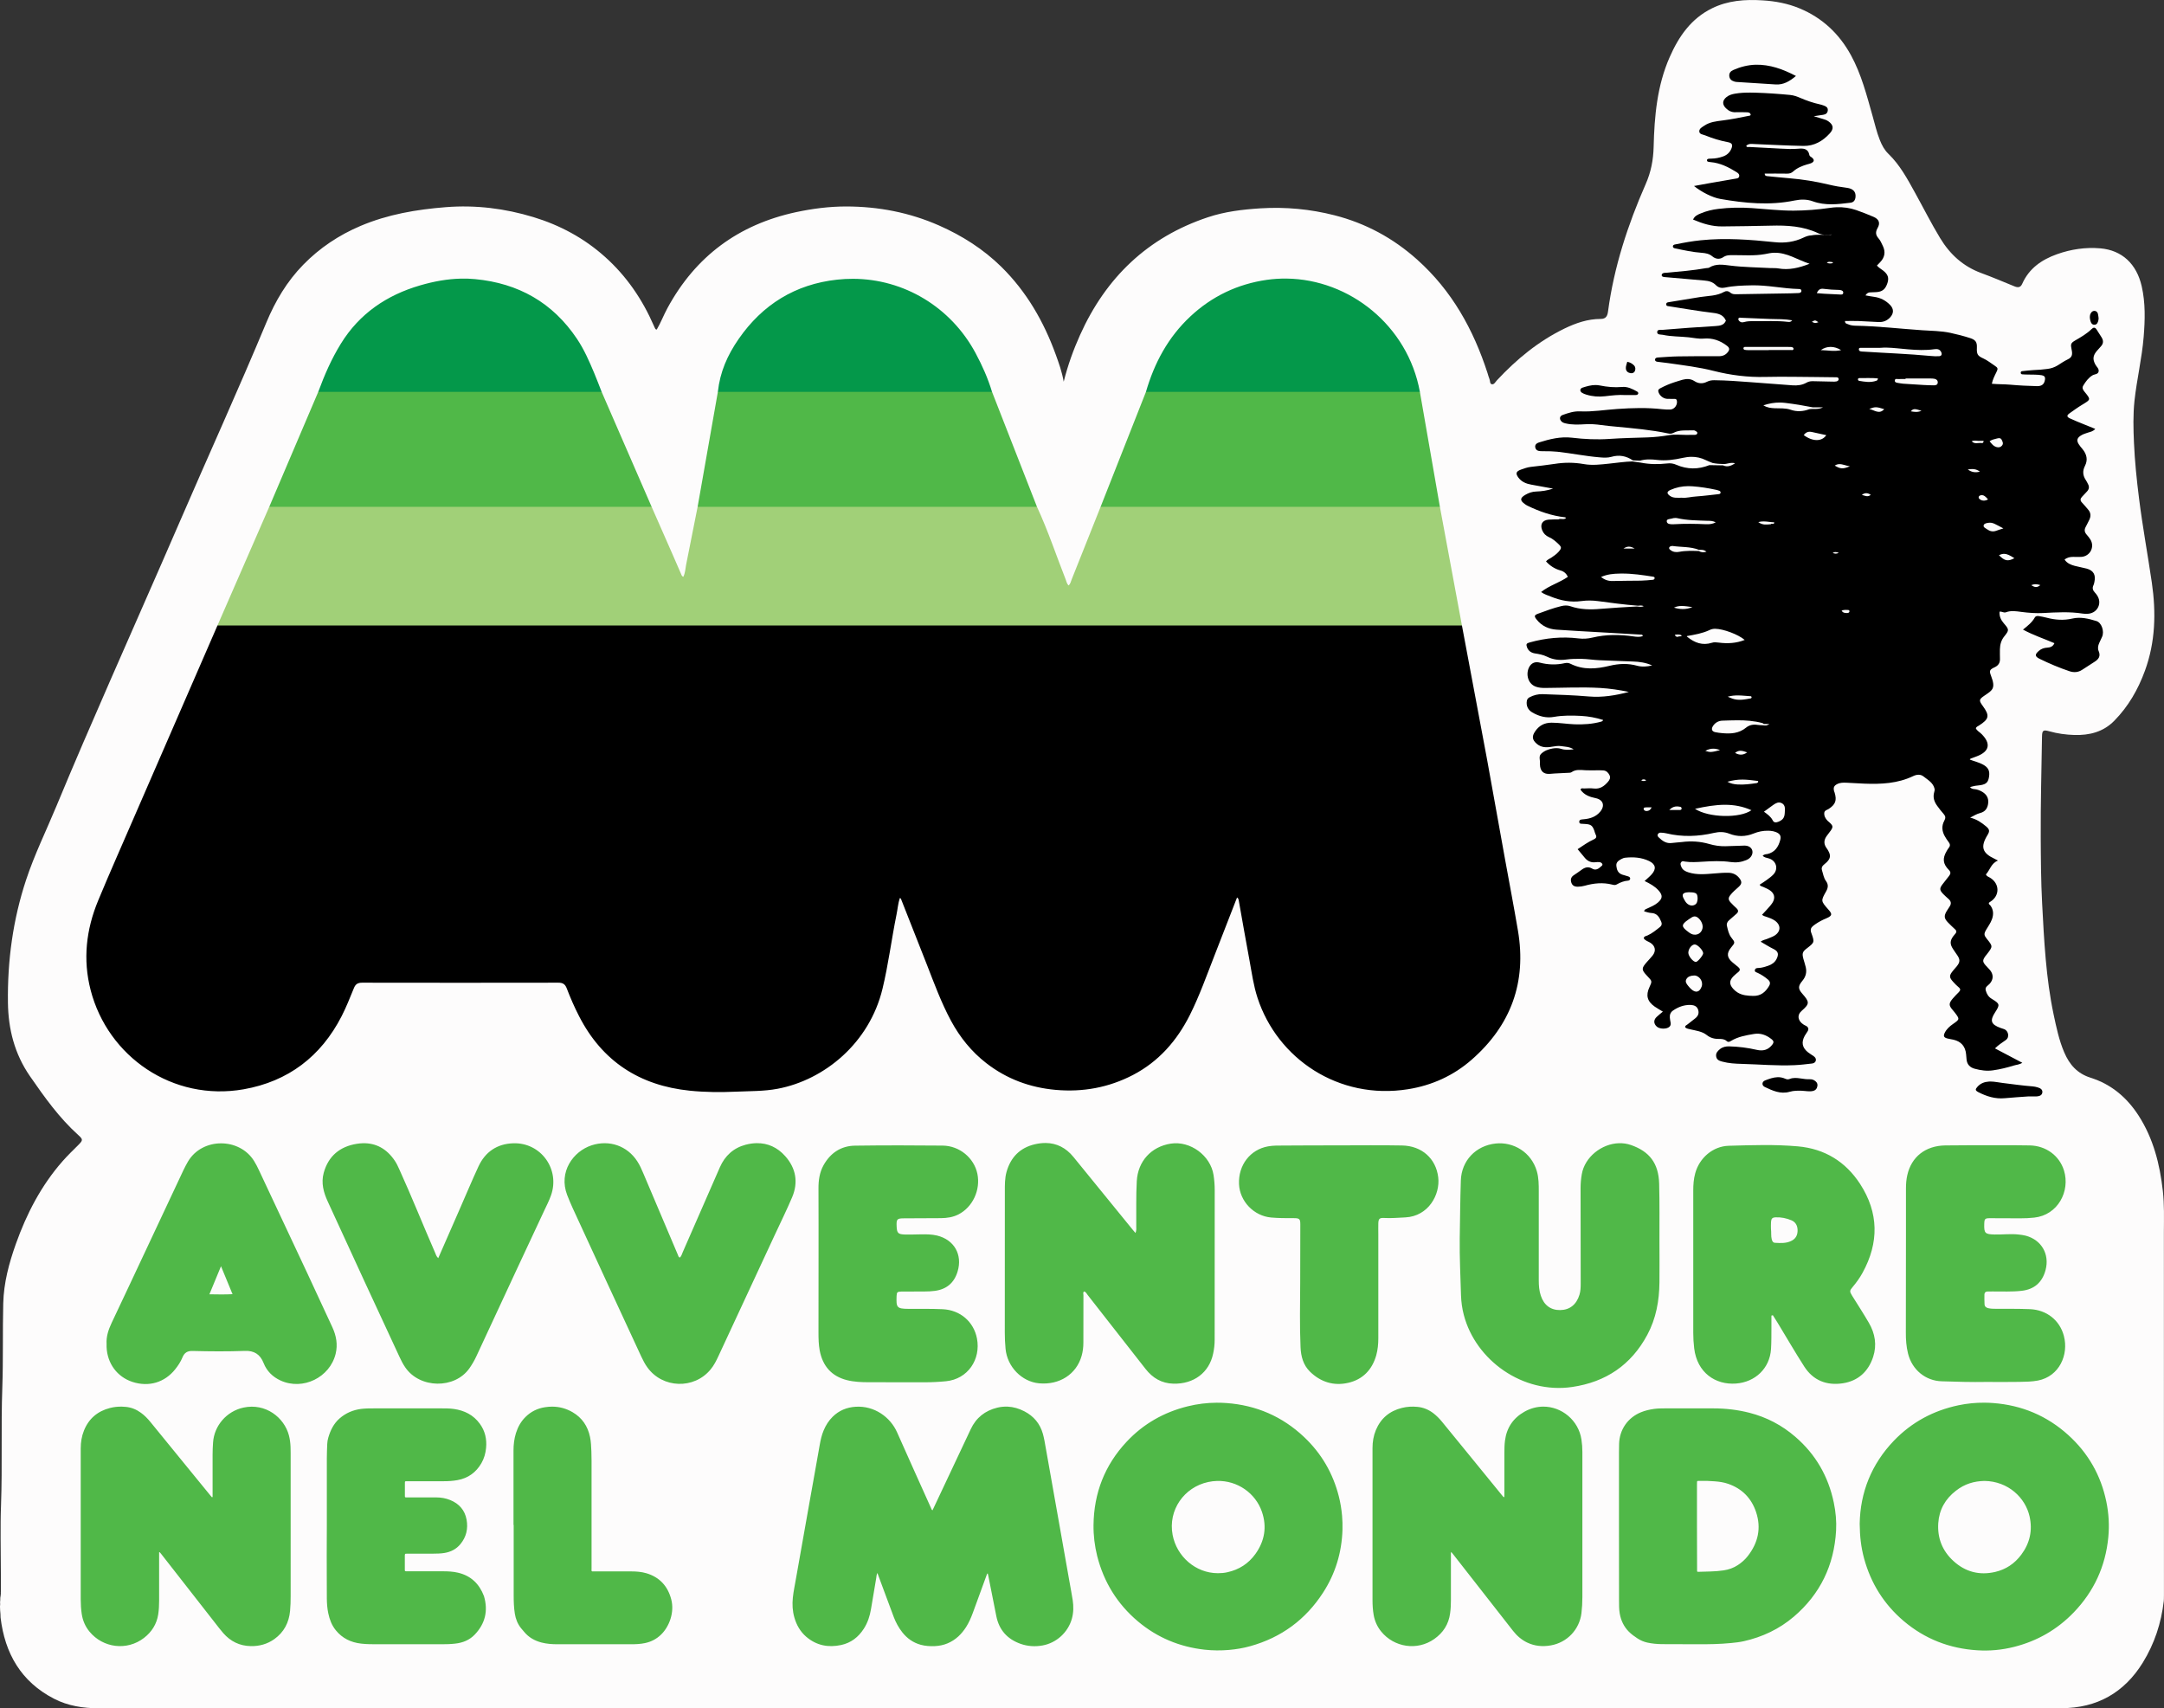 <?xml version="1.0" encoding="UTF-8" standalone="no"?>
<svg
   height="2945.551"
   width="3731.66"
   xml:space="preserve"
   viewBox="0 0 3731.66 2945.551"
   y="0px"
   x="0px"
   id="Livello_1"
   version="1.1"
   xmlns="http://www.w3.org/2000/svg"
   xmlns:svg="http://www.w3.org/2000/svg"
   xmlns:rdf="http://www.w3.org/1999/02/22-rdf-syntax-ns#"
   xmlns:cc="http://creativecommons.org/ns#"
   xmlns:dc="http://purl.org/dc/elements/1.1/"><rect x="0" y="0" width="3731.66" height="2945.551" fill="#333333" stroke="none"/><defs
   id="defs215" />
<style
   id="style2"
   type="text/css">
	.st0{fill:#FDFCFC;}
	.st1{fill:#A1D078;}
	.st2{fill:#50B848;}
	.st3{fill:#04984A;}
	.st4{fill:#020202;}
	.st5{fill:#040303;}
	.st6{fill:#09090A;}
	.st7{fill:#191717;}
	.st8{fill:#242323;}
	.st9{fill:#818181;}
	.st10{fill:#494A4A;}
	.st11{fill:#B7C8D1;}
	.st12{fill:#9FB1B9;}
	.st13{fill:#FFFFFF;}
	.st14{fill:#FDFEFE;}
	.st15{fill:#F9FAFB;}
	.st16{fill:#FDFDFD;}
	.st17{fill:#FCFCFC;}
	.st18{fill:#F7F8F9;}
	.st19{fill:#F4F5F5;}
	.st20{fill:#F9FAFA;}
	.st21{fill:#F5F6F7;}
	.st22{fill:#F2F3F4;}
	.st23{fill:#E8E8E8;}
	.st24{fill:#F6F6F7;}
	.st25{fill:#F5F6F6;}
	.st26{fill:#D4D3D3;}
	.st27{fill:#F2F4F5;}
	.st28{fill:#CED2D4;}
	.st29{fill:#EFF0F1;}
	.st30{fill:#E3E3E4;}
	.st31{fill:#ECEDEE;}
	.st32{fill:#EBEEEF;}
	.st33{fill:#EEEFEF;}
	.st34{fill:#E6E6E7;}
	.st35{fill:#DEE0E2;}
	.st36{fill:#DEE0E1;}
	.st37{fill:#CDD1D3;}
	.st38{fill:#CACFD0;}
	.st39{fill:#CFD2D3;}
	.st40{fill:#BDBEBE;}
	.st41{fill:#CFD2D4;}
	.st42{fill:#D8D9DA;}
	.st43{fill:#BABDBE;}
	.st44{fill:#C4C9CB;}
	.st45{fill:#CBCED0;}
	.st46{fill:#BFC4C6;}
	.st47{fill:#A5AAAD;}
	.st48{fill:#ADB1B4;}
	.st49{fill:#C8CCCD;}
	.st50{fill:#B0B4B6;}
	.st51{fill:#ADBCC3;}
	.st52{fill:#C8C9CA;}
	.st53{fill:#E4E7E9;}
	.st54{fill:#6F6D6C;}
	.st55{fill:#D9DBDB;}
	.st56{fill:#615F5F;}
	.st57{fill:#D0D1D2;}
	.st58{fill:#DEE7EB;}
	.st59{fill:#575858;}
	.st60{display:none;fill:#A4ABAE;}
	.st61{fill:#8D999E;}
	.st62{fill:#7B8385;}
	.st63{fill:#717779;}
	.st64{fill:#A3AEB2;}
	.st65{fill:#B6B5B6;}
	.st66{fill:#FEFEFE;}
	.st67{fill:#FBFDFC;}
	.st68{display:none;fill:#FFFFFF;}
</style>
<path
   style="display:inline;fill:#fdfcfc"
   id="path4"
   d="m 3751.3,2080.8 c -5.2,-46.2 -16.3,-90.5 -41.9,-130.2 -20.1,-31.2 -47.2,-54 -82.4,-65.1 -23.5,-7.4 -36.7,-22.7 -45.8,-43.9 -9,-21 -13.6,-43.3 -18.3,-65.4 -13.3,-63.2 -16.4,-127.5 -19.8,-191.7 -2,-37.9 -2.2,-75.9 -2.4,-113.9 -0.3,-57.7 1.3,-115.3 2.2,-173 0.2,-11.1 1.8,-12.6 12.5,-9.6 14.3,4 28.9,6 43.5,6.4 25.7,0.7 49.7,-5.2 68.6,-24.5 24.3,-24.7 41.1,-54 52.9,-86.3 18.1,-49.5 19.4,-100.2 11.9,-151.9 -7.1,-48.5 -16,-96.7 -22.1,-145.4 -4,-31.8 -7.3,-63.6 -8.7,-95.5 -1.1,-24.2 -1.7,-48.6 0.9,-72.9 4,-36.8 12.8,-72.9 15.8,-109.9 2.4,-29.3 3.2,-58.5 -3.4,-87.4 -8.8,-38.5 -33.9,-62 -71.2,-65.3 -25.6,-2.2 -50.6,1.5 -74.8,10.1 -26.4,9.4 -48.2,24.4 -60,51 -3.1,7.1 -8,6.7 -14,4.2 -18.8,-7.7 -37.6,-15.7 -56.7,-22.7 -31.2,-11.5 -53.9,-32.2 -70.9,-60.3 -15.4,-25.4 -28.7,-51.9 -43.1,-77.9 -13.2,-23.9 -26.1,-48.1 -46.1,-67.4 -6.8,-6.5 -11.2,-14.8 -14.7,-23.6 -5.5,-13.7 -8.7,-28 -12.7,-42.1 -10.1,-35.6 -19.2,-71.5 -37.2,-104.4 -20.3,-37 -49.3,-64.3 -88.4,-80.6 -20.6,-8.6 -42.1,-12.6 -64.2,-13.9 -30,-1.9 -59.5,0.2 -86.9,13.7 -36.1,17.7 -57.4,48.5 -73.1,84.3 -21.7,49.3 -26.3,101.8 -27.6,154.5 -0.6,22.8 -4.5,43.4 -13.8,64.5 -30.8,70.1 -54.6,142.7 -64.8,219 -1,7.8 -3.3,13.3 -12.7,13.3 -22.2,0 -42.6,7 -62.3,16.5 -45.1,21.9 -82.9,53.1 -116.8,89.5 -2.4,2.6 -4.6,7.1 -8.2,6.7 -4.3,-0.5 -3.1,-5.9 -4.5,-9 -1.4,-3.4 -2.3,-7 -3.4,-10.5 -24.4,-75.2 -61.6,-142.2 -121.4,-195.6 -41.4,-37 -88.7,-62.6 -142.4,-76.3 -41.9,-10.7 -84.5,-14.7 -127.9,-12 -30.8,2 -61.2,5.6 -90.5,15.4 -103.9,34.6 -176,104.1 -220.5,203.2 -11.3,25.2 -20.8,51.2 -28.1,80.3 -3.1,-17.5 -8.4,-32 -13.6,-46.4 -20.7,-57.2 -50.5,-108.9 -94.1,-151.8 -31,-30.4 -67.2,-53.4 -107,-71 -51.2,-22.6 -105.1,-32.9 -160.6,-32.9 -28.9,0 -57.8,3.7 -86.3,9.8 -99.2,21.4 -173.3,76.1 -221.8,165.6 -6.6,12.2 -11.5,25.2 -18.4,36.9 -1.6,-0.3 -2.1,-0.7 -2.4,-1.3 -1,-1.7 -1.8,-3.6 -2.6,-5.4 -19.8,-45.5 -47.1,-85.6 -84.4,-118.9 -36,-32.2 -77.5,-54.5 -123.3,-68.4 -49.2,-14.9 -99.4,-21.2 -151.1,-17.1 -50.6,4 -99.9,12.4 -146.9,32.3 -37.3,15.8 -70.6,38 -98.8,66.9 -28.1,28.7 -48.3,62.8 -63.7,99.8 -48.4,116.1 -100.5,230.5 -150.4,345.9 -39.2,90.6 -79.3,180.8 -118.8,271.3 -31.4,71.8 -62.6,143.7 -92.6,216.1 -17.6,42.5 -38.1,84 -52.5,127.7 -22.7,68.5 -32.3,139.6 -31.3,211.8 0.6,45.6 11.5,88.3 37.9,126.5 25.1,36.3 50.6,72.1 83.6,101.8 8.3,7.5 7.8,8.9 0,16.8 -9.2,9.2 -18.6,18.2 -27.2,28 -36.9,42 -62.1,90.6 -80.7,142.9 -11.8,33.2 -20.8,66.9 -21.7,102.3 -1.2,48.3 0.1,96.6 -1.6,145 -2.4,67.3 0.2,134.7 -2.2,202 -1.5,39.7 -0.3,79.4 -0.3,119.1 0,10.3 -0.1,20.7 0,31 0,0.6 0,1.2 -0.1,1.8 0.1,0.4 0.1,0.8 0.1,1.3 -0.2,2.6 -0.5,5.1 -1,7.6 0.1,2.6 -0.1,5.2 -0.4,7.7 -0.1,1.4 0.6,1.9 -0.1,7.1 0,5.9 0.4,7.4 0.8,13.2 0.2,2 0,4 0.2,6 7.4,61.9 35.4,110.6 92.1,139.9 24.2,12.5 50.5,16.5 77.6,16.5 804.2,-0.1 1608.3,0 2412.5,0 324,0 648,0.2 972,-0.2 60.6,-0.1 107.8,-26.5 139.9,-78.5 20.1,-32.6 31.8,-68.1 36.2,-106.2 0.1,-1.2 0.2,-2.4 0.2,-3.6 0.1,-2.3 0.1,-4.7 0.1,-7 0,-208.8 0,-417.6 -0.1,-626.4 0.1,-23.3 0.8,-46.6 -1.8,-69.9 z"
   class="st0"
   transform="translate(-21.6,-27.099)" /><path
   id="path18"
   style="fill:#50b848"
   class="st2"
   d="m 1825.166,1997.923 c -6.086,-0.086 -12.417,0.651 -18.967,2.176 -25.6,5.9 -41.8,22.401 -48.9,47.701 -3.1,11.1 -2.898,22.499 -2.898,33.799 -0.1,81 -0,162.102 -0.102,243.102 0,9.4 0.401,18.7 1.301,28 2.9,31.1 28,56.9 58,59.6 35.1,3.1 64.199,-15.601 73.199,-47.4 2.1,-7.4 3,-14.999 3,-22.699 -0.1,-27.3 0,-54.6 0.102,-82 0,-2 -1.301,-4.601 1.199,-6.301 3.3,0.9 4.399,3.999 6.199,6.199 11.6,14.6 23,29.402 34.5,44.102 21.8,27.9 43.5,55.7 65.4,83.5 12.1,15.4 27.601,24.699 47.801,25.199 35.2,0.9 61.8,-19.1 68.6,-51.9 1.7,-7.8 2.6,-15.699 2.6,-23.799 0,-86 0.1,-172.002 0.1,-258.102 0,-8.7 -0.7,-17.298 -2,-25.898 -5.2,-33.7 -40.099,-59.401 -73.799,-54.201 -33.9,5.3 -56.7,30.501 -58.6,64.701 -1.5,26 -0.6,52 -0.9,78 0,3.3 0.599,6.598 -1.301,11.398 -3.2,-3.7 -5.6,-6.398 -7.9,-9.398 -33,-40.6 -66.099,-81.201 -99.199,-121.801 -13.125,-16.05 -29.176,-23.719 -47.434,-23.977 z m -498.516,0.262 c -6.219,0.078 -12.65,0.99 -19.25,2.715 -20.9,5.5 -35.7,19.001 -44.4,38.801 -21.4,48.9 -42.7,97.7 -64.1,146.5 -1.4,3.2 -2.2,6.899 -5,9.299 -2.3,-0.9 -2.7,-2.9 -3.4,-4.9 -19.8,-46.6 -39.601,-93.199 -59.301,-139.799 -3.1,-7.4 -6.299,-14.7 -10.699,-21.4 -17.3,-26.7 -48.401,-37.4 -78.701,-27.5 -31.7,10.3 -57.399,45.8 -42.199,85.6 2.9,7.5 6.001,14.8 9.301,22.1 19.2,41.8 38.399,83.501 57.699,125.201 20.2,43.9 40.6,87.7 60.9,131.5 3,6.4 6.199,12.599 10.299,18.299 26.1,36.6 80.701,38.401 109.201,3.701 5.8,-7 9.8,-15.001 13.6,-23.201 32.3,-69.5 64.6,-138.899 96.9,-208.398 10.1,-21.7 20.7,-43.201 30.1,-65.301 10.9,-25.8 6.5,-50.101 -11.9,-70.801 -13.65,-15.375 -30.393,-22.648 -49.049,-22.414 z m 1486.795,0.096 c -30.011,0.871 -59.028,23.845 -64.147,53.42 -1.4,7.9 -2.1,15.898 -2.1,23.898 0.1,55 0.201,110.102 0.201,165.102 0,6.3 -0.202,12.599 -2.102,18.799 -5.1,16.9 -16.699,26.3 -33.299,26.5 -16.3,0.2 -27.9,-8.4 -33.4,-24.9 -2.9,-8.6 -3.5,-17.6 -3.5,-26.6 V 2081.4 c 0,-11.6 -8e-4,-23.299 -3.301,-34.699 -9.6,-33.2 -40.6,-51.1 -71,-47.9 -34.5,3.7 -59,29.7 -60.1,63.9 -1.1,33.3 -1.3,66.7 -1.9,100 -0.4,32.7 1.301,65.298 2.201,97.898 0.4,11.4 1.899,22.602 4.799,33.602 20.2,78.1 101.601,136.898 186.9,124.398 58.1,-8.5 101.7,-37.999 129.5,-89.799 15.2,-28.2 20.7,-58.901 21,-90.701 0.2,-23.3 0.1,-46.6 0,-70 -0.1,-33.4 0.4,-66.8 -0.5,-100.1 -1,-35.5 -17,-55.6 -48.6,-66.6 -6.75,-2.344 -13.729,-3.32 -20.654,-3.119 z m -2166.326,0.055 c -3.283,0.094 -6.657,0.415 -10.119,0.965 -29.2,4.6 -49.201,20.999 -57.201,50.199 -4.7,17.3 -0.3,33.6 7,49.4 21.3,46.3 42.5,92.6 63.9,138.9 19.8,42.9 39.801,85.799 59.701,128.699 2.9,6.4 6.1,12.6 10.1,18.4 25,36.5 85.1,37.6 110.5,1.6 4.6,-6.6 8.6,-13.399 12,-20.699 23.1,-49.9 46.3,-99.7 69.5,-149.5 L 959.901,2114.9 c 4.1,-8.8 8.599,-17.4 11.799,-26.5 16.1,-45.1 -17.3,-91.6 -65.1,-90 -27.7,0.9 -48.2,14.7 -59.9,39.9 -11.2,24.2 -21.499,48.799 -32.199,73.199 -12.3,28.1 -24.601,56.1 -37.201,85 -3.6,-3.4 -4.2,-6.8 -5.6,-9.9 -20.8,-47.6 -40,-95.899 -61.5,-143.199 -2.3,-5.1 -4.7,-10.3 -7.9,-15 -13.65,-20.3 -32.199,-30.724 -55.18,-30.064 z m -244.469,0.178 c -22.325,0.062 -44.601,10.486 -56.951,31.486 -2.8,4.9 -5.5,9.9 -7.9,15 -31.5,66.9 -62.899,133.901 -94.299,200.801 -9.7,20.8 -19.6,41.499 -29.4,62.299 -5.4,11.5 -9.499,23.4 -8.699,36.5 v 5.102 c 1.2,28.6 18.399,51.599 44.699,60.199 28.1,9.1 55.5,0.999 73.6,-21.801 5,-6.3 9.5,-12.998 12.5,-20.398 3.3,-8.1 8.5,-11.501 17.6,-11.201 30,0.8 60,1 90,-0.1 16,-0.7 26.5,5.9 32.4,21 5.5,13.9 15.701,23.9 29.301,30.1 38.3,17.5 84.9,-5.2 94.9,-46.1 3.9,-16 1.098,-31.099 -5.602,-45.699 -14.5,-31.4 -28.999,-62.801 -43.699,-94.201 -27.5,-58.8 -55.201,-117.601 -82.801,-176.4 -2.5,-5.5 -5.298,-10.798 -8.398,-15.898 -12.55,-20.45 -34.925,-30.75 -57.25,-30.688 z m 2659.688,2.961 c -19.837,0.05 -39.689,0.677 -59.539,1.227 -27.4,0.7 -50.698,20.898 -57.898,47.398 -2.7,9.7 -3.4,19.701 -3.4,29.701 0.1,81.8 0.1,163.5 0,245.199 0,9 0.5,17.9 1.6,26.9 5.1,42.3 36.8,63.301 71.9,60.801 33.4,-2.4 58.4,-26.201 60.6,-59.4 0.8,-12.3 0.599,-24.7 0.699,-37 0.1,-7 0,-13.901 0,-20.801 0.8,-0.2 1.6,-0.4 2.5,-0.6 2.8,4.5 5.7,8.9 8.4,13.4 15.3,25.1 29.901,50.499 45.801,75.199 15.5,24.1 38.9,33.001 66.6,28.701 26.3,-4.1 43.8,-20.201 52.1,-45.4 6.7,-20.5 3.401,-40.301 -7.299,-58.701 -9.2,-15.9 -19.2,-31.199 -28.9,-46.799 -4.5,-7.4 -4.601,-8.6 0.799,-15 6.4,-7.6 12.302,-15.7 17.102,-24.5 28.6,-51.9 28.099,-103.601 -4.201,-153.301 -25,-38.4 -61,-60.699 -107.4,-64.799 -19.8,-1.75 -39.623,-2.277 -59.461,-2.227 z m 362.512,0.289 c -16.35,0.012 -32.701,0.086 -49.051,0.336 -34,0.6 -58.099,19.701 -65.199,51.201 -1.7,7.5 -2.301,15.2 -2.301,22.9 v 78.1 c 0,56.7 -0.099,113.4 -0.199,170.1 -0.1,12.4 0.801,24.699 3.801,36.699 7.1,28.2 30.4,46.901 58.1,47.701 25.6,0.8 51.3,1.6 77,1.1 19,0 38,0.3 57,-0.1 10.7,-0.2 21.5,-0.301 31.9,-2.301 36.9,-7.2 53.299,-44.5 44.699,-77 -7.1,-27 -29.7,-44.9 -58.6,-46.1 -19.6,-0.8 -39.3,-0.5 -59,-0.6 -4.3,0 -8.6,-0.1 -12.9,-1.1 -3.7,-0.9 -6.101,-2.901 -6.301,-6.701 -0.3,-5.7 -0.299,-11.3 -0.199,-17 0.1,-3.1 1.9,-4.9 5.1,-5 3,-0.1 6,-0.1 9,-0.1 16.7,-0.1 33.4,0.8 50,-1.1 22.2,-2.5 35.8,-14.8 41.4,-36.1 7.1,-27.1 -7.1,-51.6 -34,-58.9 -4.2,-1.1 -8.501,-1.6 -12.801,-2.1 -13.7,-1.5 -27.3,0.3 -41,0 -16.7,-0.4 -18.5,-2.1 -18,-18.4 0.3,-8.7 1.2,-9.701 10,-9.701 17.4,0 34.702,0.201 52.102,0.201 8,0 16,-0.301 24,-1.201 41,-4.4 62.398,-45.599 51.398,-81.299 -7.9,-25.5 -30.999,-42.601 -58.799,-43.201 -16.1,-0.3 -32.1,-0.299 -48.1,-0.299 -16.35,0 -32.701,-0.05 -49.051,-0.037 z m -1040.5,0.074 c -18.35,0.037 -36.701,0.162 -55.051,0.162 -31.3,0.1 -62.7,8e-4 -94.1,0.301 -9,0 -17.9,-0.2 -26.9,1.4 -30.8,5.5 -51.5,32.3 -50.1,65.1 1.3,29.7 25.601,54.9 55.301,57.6 13,1.2 26,1.1 39,1.1 9.9,0 11.4,1.3 11.4,10.6 0,33.6 -0.101,67.3 -0.201,101 -0.2,37 -1,74 0.6,111 0.7,15.8 4.602,30.5 16.102,41.9 18.5,18.2 41.299,25.2 66.199,19.4 24.9,-5.7 41.099,-22.401 48.199,-47.301 2.7,-9.7 3.602,-19.599 3.602,-29.699 v -179.1 c 0,-6.3 -0.2,-12.7 0,-19 0.3,-7.6 2.099,-9.5 9.799,-9.1 12.4,0.7 24.7,-0.4 37,-1 39.8,-2.1 60.1,-39.401 56.5,-69.201 -3.9,-32.4 -28.399,-54.199 -62.299,-54.799 -18.35,-0.35 -36.701,-0.401 -55.051,-0.363 z m -812.699,0.162 c -25.175,0 -50.351,0.15 -75.551,0.5 -24.1,0.3 -42.401,12.4 -54.301,33.6 -7,12.6 -8.899,26.3 -8.799,40.5 0.2,42.3 0.1,84.7 0.1,127 0,40.3 4e-4,80.602 -0.1,121.102 0,10.4 0.2,20.698 2.1,30.898 5.1,26.7 20.2,44.401 47,51.201 12.3,3.1 24.999,3.6 37.699,3.6 32.1,0 64.102,0.1 96.102,0.1 12.4,0 24.7,-0.599 37,-1.799 37.8,-3.7 60.298,-37.801 53.398,-73.701 -5.6,-29.1 -29,-49.1 -59.1,-50.5 -19.6,-0.9 -39.3,-0.5 -59,-0.6 -20.6,-0.1 -21.2,-2.599 -20.5,-22.199 0.3,-6.6 1.3,-7.402 7.9,-7.602 7.7,-0.2 15.3,0.1 23,-0.1 11.7,-0.3 23.4,0.5 35,-1.1 20.3,-2.7 33.401,-13.8 39.301,-33.4 8.8,-29.1 -5.9,-54.8 -35.4,-62 -8.8,-2.1 -17.801,-2.2 -26.801,-2.1 -9.7,0.1 -19.3,0.601 -29,0.301 -11.4,-0.4 -13.4,-2.602 -13.9,-13.602 -0.6,-13.2 0.4,-14.299 13.5,-14.299 21,-0.1 42,-0.101 63,-0.301 10.4,-0.1 20.5,-1.6 30,-6.4 24.6,-12.5 38.501,-42.199 32.701,-70.199 -5.7,-27.2 -30.701,-48.2 -59.801,-48.5 -25.2,-0.25 -50.374,-0.4 -75.549,-0.4 z M 3083.6,2126.099 c 9.4,-0.4 18.599,1.502 27.199,5.102 7.1,3 10.402,9.099 10.602,16.699 0.2,7.8 -2.501,14.401 -9.801,18.301 -9.2,5 -19.299,4.399 -29.199,3.799 -3.5,-0.2 -4.802,-3 -5.602,-6.1 -1.4,-5.5 -0.499,-11.2 -1.299,-18.5 0,-2.7 -0.2,-7.001 0.1,-11.301 0.4,-5.8 2.2,-7.8 8,-8 z M 402.7,2210.4 c 7,16.9 13.1,31.799 19.9,48.199 -13.7,0.7 -26,0.401 -39.9,0.201 6.8,-16.4 13,-31.5 20,-48.4 z m 3040.963,235.285 c -15,-0.103 -29.887,1.339 -44.662,4.414 -43.3,9.1 -80.7,29.1 -111.4,61 -39.1,40.7 -58.2,89.7 -59.1,143.4 0.3,21.9 2.2,39.6 7.5,59.5 11.7,43 34.299,79.2 68.299,108.1 36.6,31 79.101,47.5 126.9,50.5 21.5,1.4 42.801,-0.598 63.701,-5.898 39.9,-10.1 74.299,-29.9 102.799,-59.5 34.8,-36.2 54.7,-79.401 59.5,-129.4 2,-20.6 0.8,-41.2 -3.4,-61.5 -9.4,-45.4 -31.299,-83.801 -65.699,-114.9 -36.7,-33.2 -80.1,-51.4 -129.4,-55.1 -5.025,-0.375 -10.037,-0.581 -15.037,-0.615 z m -1323.939,0.055 c -16.748,0.084 -33.397,2.11 -49.822,6.16 -41.1,10.1 -76.6,30.2 -105.5,61.1 -37.8,40.4 -56.502,88.601 -57.102,143.801 -0.2,18 2.001,35.799 6.301,53.199 11.4,45 34.701,82.801 70.301,112.801 33.3,28 71.899,43.999 115.199,48.799 13.9,1.5 27.799,1.6 41.699,0.4 12.5,-1.1 24.801,-3.1 36.801,-6.5 53.5,-14.9 95.5,-45.8 125.6,-92.4 21.3,-32.9 32.2,-69.3 33.4,-108.5 0.2,-7.9 8e-4,-15.898 -0.699,-23.898 -1,-11.3 -2.802,-22.5 -5.602,-33.5 -10.1,-39.9 -30.1,-74.201 -60,-102.4 -37.5,-35.4 -82.399,-54.8 -133.799,-58.5 -5.6,-0.4 -11.194,-0.589 -16.777,-0.561 z m 562.826,6.732 c -10.725,0.091 -21.799,2.878 -32.449,8.928 -19.3,11 -30.501,27.7 -33.301,49.9 -0.9,7.1 -1,14.3 -1,21.5 v 70.9 c 0,1.4 4e-4,2.899 -0.1,4.299 -0.1,0.2 -0.4,0.5 -0.6,0.6 -0.2,0.1 -0.601,8e-4 -0.801,-0.199 -0.7,-0.7 -1.298,-1.499 -1.898,-2.199 -19.6,-24.1 -39.201,-48.102 -58.801,-72.102 -15.2,-18.6 -30.3,-37.099 -45.5,-55.699 -4.4,-5.4 -9.4,-10.399 -15,-14.699 -8.1,-6.1 -17.201,-9.901 -27.301,-10.801 -9,-0.9 -17.899,-0.399 -26.699,1.801 -21.3,5.3 -36.4,17.899 -44.9,38.199 -4.1,9.9 -5.799,20.2 -5.799,30.9 v 262.199 c 0,8.7 0.5,17.301 2,25.801 1.9,10.6 6.2,20.2 13,28.5 22.1,27.2 61.998,33.6 91.398,12.9 15.4,-10.8 24.9,-25.401 27.4,-44.301 1.1,-7.6 1.4,-15.2 1.4,-22.9 v -77.699 c 0,-1.5 -0.3,-3.101 0.5,-5.301 1.4,1.7 2.301,2.8 3.301,4 l 76.5,97.801 c 9,11.5 17.898,23 26.898,34.4 6.7,8.5 14.702,15.499 24.602,20.199 12.9,6.1 26.399,7.201 40.299,4.801 28.4,-4.9 49.6,-27.502 53,-55.602 1.1,-9.2 1.6,-18.399 1.6,-27.699 v -250.199 c 0,-7.2 -0.5,-14.4 -1.6,-21.5 -4.95,-33 -33.975,-57 -66.15,-56.729 z m -2450.971,0.021 c -6.816,-0.131 -13.604,0.582 -20.279,2.307 -21.4,5.5 -36.598,18.3 -44.898,38.9 -4,9.9 -5.602,20.298 -5.602,30.898 V 2784.9 c 0,8.3 0.501,16.601 1.701,24.801 1.7,11.5 6.1,21.899 13.5,30.799 23.3,28.2 64.6,33.401 93.9,10.801 13.3,-10.3 21.8,-23.6 24.5,-40.4 1.2,-7.9 1.6,-15.9 1.6,-23.9 v -78.6 -4.699 c 0.3,-0.1 0.6,-0.201 1.1,-0.201 l 2.699,3.301 c 30.9,39.5 61.801,79.1 92.701,118.6 4.7,5.9 9.1,12 14.1,17.6 12.5,14.3 28.3,22.1 47.5,22.4 14.8,0.3 28.5,-3.5 40.6,-12.1 16.6,-11.9 25.2,-28.4 27.1,-48.6 0.8,-8.5 1,-16.9 1,-25.4 V 2532.4 c 0,-3.6 7.8e-4,-7.3 -0.199,-11 -0.3,-6.5 -1.101,-13 -2.801,-19.4 -8.1,-30.8 -40.199,-56 -78.199,-47.9 -29.5,6.3 -50.8,31.601 -52.6,60.301 -0.5,7.1 -0.801,14.1 -0.801,21.1 v 70 c 0,1.1 0.5,2.5 -0.9,3.5 -1,-1.2 -1.998,-2.199 -2.898,-3.299 -8.8,-10.7 -17.6,-21.501 -26.4,-32.301 -25.7,-31.5 -51.3,-63 -77,-94.4 -4.9,-6 -10.2,-11.5 -16.5,-16 -7.8,-5.7 -16.5,-9.2 -26.1,-10.1 -2.275,-0.225 -4.55,-0.362 -6.822,-0.406 z m 742.307,0 c -4.098,-0.01 -8.259,0.329 -12.484,1.004 -13.1,2 -24.401,7.6 -33.701,16.9 -7.9,7.8 -13.1,17.301 -16.4,27.801 -3,9.7 -4.199,19.699 -4.199,29.799 v 128.5 c 0.1,0 0.101,8e-4 0.301,-0.199 v 121.299 c 0,10.7 0.3,21.4 2,32 1.5,9.2 4.8,17.501 10.6,24.801 1.8,2.2 3.8,4.4 5.6,6.6 7.8,9.4 17.899,15.101 29.699,18.201 9.2,2.4 18.5,3 28,3 h 126.201 c 8.1,0 16.299,-0.3 24.299,-2 10.6,-2.2 19.802,-7 27.602,-14.5 14,-13.4 23.8,-38.301 17.6,-61.301 -6,-22.5 -20,-37.8 -42.6,-44.6 -8.5,-2.5 -17.302,-3.201 -26.102,-3.201 h -62.898 c -6.7,0 -5.701,0.902 -5.701,-5.898 v -184.602 c 0,-5.4 -0.099,-10.899 -0.299,-16.299 -0.4,-8.4 -0.6,-16.901 -2.4,-25.201 -3.9,-18.5 -13.6,-32.9 -30,-42.5 -11.1,-6.45 -22.82,-9.58 -35.115,-9.604 z m 785.459,0.01 c -5.942,-0.277 -11.995,0.295 -18.145,1.795 -20.9,5.1 -36.4,17.3 -45.6,37 -21.2,45.1 -42.499,90.099 -63.699,135.199 -0.7,1.6 -1.501,3.101 -2.301,4.801 -1.8,-1.2 -2.101,-3 -2.801,-4.6 -19.4,-43.2 -38.999,-86.401 -58.199,-129.801 -11.7,-26.5 -39.4,-46.299 -71.6,-44.199 -15.3,1 -28.5,6.399 -39.5,17.199 -6.8,6.7 -11.8,14.6 -15.5,23.4 -3.4,8 -5.301,16.4 -6.801,24.9 -2.7,15.4 -5.399,30.799 -8.199,46.199 l -8.1,45.301 c -2.7,15.4 -5.501,30.799 -8.201,46.199 -2.7,15.2 -5.4,30.499 -8.1,45.699 -2.7,15.2 -5.5,30.401 -8.1,45.701 -1.9,11.5 -4.501,22.9 -5.701,34.5 -1.2,11.6 -0.598,22.999 2.602,34.199 3.7,13 10.2,24.5 20.6,33.4 17.6,15 37.999,18.9 60.199,14.1 17,-3.7 29.7,-13.6 39,-28.1 6.7,-10.4 10.4,-21.9 12.4,-34 3,-17.8 5.9,-35.6 9,-53.4 0.4,-2.6 0.4,-5.399 2,-8.699 0.7,1.8 1.2,2.9 1.6,4.4 3.5,9.4 7,18.899 10.5,28.299 5.4,14.5 10.701,29 16.201,43.5 3.6,9.4 8.399,18.201 14.699,26.201 8.3,10.5 18.7,17.798 31.6,21.398 8.1,2.2 16.301,2.701 24.701,2.301 15.4,-0.7 28.899,-6.299 40.299,-16.699 5.2,-4.8 9.6,-10.301 13.4,-16.201 4.8,-7.6 8.4,-15.799 11.5,-24.199 l 24,-65.701 c 0.4,-0.9 0.301,-2.198 1.801,-2.398 0.3,1.4 0.7,2.799 1,4.199 4.6,23.2 9.099,46.3 13.799,69.5 4.8,23.8 19.001,39.5 41.801,47.6 12.3,4.3 24.999,5.101 37.799,2.801 24.1,-4.3 44.201,-22.701 50.701,-46.301 2.9,-10.5 3,-21.199 1.4,-31.799 -1.7,-10.9 -3.801,-21.702 -5.701,-32.602 -3,-17.3 -6.099,-34.599 -9.199,-51.898 -2.7,-15.3 -5.4,-30.601 -8.1,-45.801 -2.8,-15.6 -5.501,-31.099 -8.301,-46.699 -2.4,-13.4 -4.7,-26.702 -7.1,-40.102 -2.8,-15.6 -5.501,-31.099 -8.301,-46.699 -1.3,-7.7 -2.599,-15.4 -4.699,-23 -5,-17.6 -15.7,-30.401 -31.9,-38.801 -9.25,-4.812 -18.852,-7.632 -28.756,-8.094 z m -1092.344,2.994 c -7.5,0 -15,4e-4 -22.5,0.9 -14.1,1.8 -26.7,7.1 -37.5,16.6 -10,8.8 -15.501,20.2 -19.201,32.6 -1.1,3.7 -1.798,7.501 -1.898,11.301 -0.3,8.1 -0.701,16.3 -0.701,24.4 V 2656.4 c 0,17.9 -0.099,35.8 -0.199,53.5 0,24.4 0.099,48.901 0.199,73.301 0.1,8.6 0.7,17.199 2.5,25.699 2.3,10.7 6,20.6 12.9,29.1 11.2,13.9 26.099,21.1 43.699,23.1 9.6,1.1 19.201,1.102 28.801,1.102 h 109.9 c 7.9,0 15.7,-0.202 23.5,-1.102 13,-1.4 24.599,-6 33.699,-15.5 18.1,-18.9 23.4,-41.099 16,-66.299 -8,-21.2 -22.5,-35.3 -44.9,-40.5 -8.4,-2 -16.999,-2.4 -25.699,-2.4 h -55.699 -7.701 c -2.2,-0.1 -2.5,-0.3 -2.5,-2.5 v -24.9 c 0,-0.4 -3.9e-4,-0.9 0.1,-1.4 0.2,-0.9 0.702,-1.5 1.602,-1.5 1.2,-0.1 2.499,-0.1 3.799,-0.1 14.4,0 28.801,0.1 43.201,0 6.5,-0.1 13.1,-0.099 19.6,-1.199 11,-1.8 20.4,-6.601 27.5,-15.201 10.2,-12.3 13.499,-26.599 10.699,-42.199 -3,-16.4 -12.8,-27.501 -28.1,-33.801 -7.8,-3.2 -15.901,-4.6 -24.301,-4.6 h -48 c -1.2,0 -2.499,0.1 -3.799,0 -1.9,-0.1 -2.201,-0.299 -2.201,-2.299 v -21.102 c 0,-4.8 -0.2,-4.5 4.4,-4.5 H 787.1 c 7.9,0 15.7,-0.498 23.4,-1.898 18.2,-3.3 31.899,-13.102 41.199,-29.102 4.7,-8.1 7.2,-16.899 8.1,-26.299 1.5,-15.2 -1.699,-29.301 -10.699,-41.701 -11.1,-15.3 -26.6,-23 -44.9,-25.6 -8.4,-1.2 -16.9,-1 -25.4,-1 z m 2225.199,0 c -6.1,0 -12.099,0.1 -18.199,0.9 -7.8,1.1 -15.401,2.801 -22.701,5.801 -22.8,9.3 -37.099,30.099 -37.699,54.699 -0.1,5 -0.199,10 -0.199,14.9 V 2657.4 c 0,42.9 -4e-4,85.7 0.1,128.4 0.1,7.8 -0.201,15.6 1.199,23.4 2.1,11.9 7,22.499 15.6,31.199 4.6,4.6 9.702,8.301 15.102,11.801 5.2,3.4 10.699,5.7 16.699,7.1 8.3,1.8 16.699,2.599 25.199,2.699 20.5,0.1 40.9,0.101 61.4,0.201 19.4,0.1 38.7,-0.202 58,-2.102 7.3,-0.7 14.601,-1.5 21.801,-3.1 32.2,-7.2 61.4,-21 86.5,-42.4 45.5,-38.9 69.399,-88.599 72.799,-148.299 0.9,-16.2 -0.598,-32.2 -3.898,-48.1 -9.4,-45.3 -31.2,-83.401 -66.4,-113.701 -23.1,-20 -49.5,-33.8 -79.1,-41.4 -20.4,-5.2 -41.201,-7.6 -62.201,-7.6 z m 60.6,125 c 8.6,-0.2 17.3,0.101 25.9,0.801 7.8,0.6 15.6,1.699 23,4.299 24,8.3 40.1,24.802 48.1,48.602 9.3,27.8 3.502,53.2 -14.398,76.1 -4.8,6.1 -10.5,11.1 -17,15.4 -7.5,4.9 -15.7,7.8 -24.5,9.1 -7.4,1.1 -14.9,1.7 -22.4,1.9 -7,0.2 -14.1,0.4 -21.1,0.6 -2,0.1 -2.301,-0.3 -2.301,-2.1 -0.1,-1.3 0,-2.601 0,-3.801 -0.2,-24.4 -0.199,-48.7 -0.199,-73 v -71.9 c 0,-1.4 -4e-4,-2.899 0.1,-4.299 0,-0.9 0.5,-1.502 1.4,-1.602 1.1,-0.1 2.198,-0.1 3.398,-0.1 z m 490.9,0.1 c 41,0.6 70.601,29 77.801,61.4 5.3,24 0.399,46.001 -14.301,65.701 -11.4,15.3 -26.4,25.499 -45,29.799 -27.2,6.3 -51.5,9e-4 -72,-18.799 -19.1,-17.4 -27.899,-39.501 -26.199,-65.201 1.5,-23.1 11.999,-41.8 30.299,-55.9 15.4,-12.1 31.7,-16.6 49.4,-17 z m -1323.439,0.023 c 35.351,-0.975 66.502,21.24 77.439,53.178 8.9,26 4.701,50.499 -11.199,72.699 -11.9,16.6 -28.201,27.1 -48.201,31.5 -5.4,1.3 -11,1.701 -16.6,1.701 -38.7,-0.1 -71,-29.1 -78,-66 -8.1,-42.8 19.701,-82.201 61.201,-91.201 5.175,-1.125 10.309,-1.738 15.359,-1.877 z"
   transform="translate(-21.6,-27.099)" /><path
   id="path36"
   style="display:inline;fill:#04984a"
   class="st3"
   d="m 2240.129,507.429 c -11.219,-0.13 -22.524,0.576 -33.83,2.17 -50.5,7.2 -94.999,28.4 -132.299,63.4 -38.2,35.8 -61.801,79.901 -76.301,129.801 l 14.797,23.185 h 438.018 L 2470.1,702.8 C 2449.256,588.25 2348.584,508.688 2240.129,507.429 Z m -1423.08,0.068 c -23.948,0.464 -47.575,4.852 -70.75,11.602 -57.8,16.8 -104.898,48.702 -136.898,100.602 -16.5,26.8 -28.1,53.7 -39,83.1 l 21.043,23.184 H 1045.452 L 1059.1,702.8 c -4.3,-10.8 -8.3,-21.8 -12.9,-32.6 -8.5,-20.3 -17.3,-40.401 -29.6,-58.801 -41.9,-62.6 -101.1,-95.9 -175.5,-103 -8.05,-0.775 -16.068,-1.057 -24.051,-0.902 z m 675.482,0.322 c -9.109,-0.029 -18.297,0.459 -27.531,1.48 -72,7.9 -128.601,42.9 -169.801,102.5 -19.4,28.1 -31.999,56.8 -35.699,91 l 27.965,23.184 h 420.182 l 24.653,-23.184 c -7.3,-24 -16.7,-45 -28.5,-67.1 -42.594,-79.116 -123.213,-127.599 -211.268,-127.881 z"
   transform="translate(-21.6,-27.099)" /><path
   id="path12"
   style="display:inline;fill:#50b848"
   class="st2"
   d="m 570.4,702.8 -84.499,198.199 16.768,15.67 H 1135.112 L 1145.299,901 1059.1,702.8 Z m 1427.3,0 -78.199,198.199 11.996,15.67 h 560.958 l 12.146,-15.67 -34.5,-198.199 z m -738.199,0 -34.9,198.199 16.566,15.67 h 559.309 l 9.324,-15.67 -77.5,-198.199 z"
   transform="translate(-21.6,-27.099)" /><path
   style="fill:#a1d078"
   id="path10"
   d="m 485.9,901 h 659.4 c 11.9,27 23.8,53.9 35.6,80.9 5.1,11.6 10,23.2 15.1,34.7 0.8,1.8 1.1,3.9 3.9,5.1 3.3,-6.4 3.5,-13.7 4.8,-20.5 L 1224.6,901 h 585.2 c 18.678,40 35.119,88.994 49.4,125 1.4,3.6 2,7.8 5.3,10.6 3,-3 3.8,-7 5.2,-10.6 l 49.8,-125 h 585.1 l 38,204.6 -36.005,26.35 H 422.312 L 396.6,1105.6 Z"
   class="st1"
   transform="translate(-21.6,-27.099)" /><path
   id="path6"
   d="M 2542.6,1105.6 2586,1337 c 10.4,57 20.5,114 30.8,171 7.5,41.3 15.4,82.5 22.4,123.8 15.1,88.9 -12.1,163.1 -79.6,222.3 -31.5,27.7 -68.7,44.5 -110,51.1 -120,19.1 -225.4,-53 -259.5,-157.6 -6.9,-21 -9.8,-42.8 -13.8,-64.4 -6.4,-34.4 -12.4,-68.8 -18.5,-103.2 -0.4,-1.9 -0.6,-3.9 -3,-5.4 -12.9,33.2 -25.8,66.4 -38.7,99.5 -13.6,34.7 -26,69.9 -42.7,103.2 -22.3,44.3 -53.7,80.2 -98.2,103.4 -41.9,21.7 -86.4,29.8 -133.4,25.6 -44.2,-4 -84.2,-18.8 -119.3,-46 -25.7,-19.9 -45.6,-44.7 -61,-73.2 -16.8,-31.2 -28.9,-64.3 -41.7,-97.1 -14.6,-37.2 -29.2,-74.3 -43.9,-111.4 -0.4,-1.1 -0.3,-2.7 -2.7,-2.9 -3,9.3 -3.7,19.2 -5.7,28.8 -8.6,42.4 -13.9,85.5 -24.1,127.6 -22.5,93.2 -99.8,157 -180.8,172.3 -23.8,4.5 -47.8,3.9 -71.7,5 -26.7,1.2 -53.4,1 -80,-1.7 -86.4,-8.9 -150.8,-50.6 -190.7,-128.4 -8.1,-15.7 -15.1,-31.9 -21.4,-48.3 -2.7,-6.9 -6.6,-9.5 -14.2,-9.5 -112.8,0.2 -225.6,0.2 -338.4,0 -7.4,0 -11.5,2.3 -14.3,9.3 -6.7,16.3 -13.1,32.7 -21.2,48.5 -35.7,69.6 -92.4,112.5 -168.9,126 -122.4,21.5 -234.2,-56.3 -263.9,-171 -13.7,-53 -7.7,-104.6 13,-154.5 20.4,-49.2 42.1,-97.8 63.2,-146.6 l 142.5,-327.6"
   transform="translate(-21.6,-27.099)" /><path
   id="path42"
   style="display:inline"
   d="M 3049 138.701 C 3035.6 139.101 3022.8 142.4 3010.5 147.8 C 3006.2 149.7 3003.3 152.8 3003.6 157.8 C 3003.9 163.1 3007.2 166.199 3012.1 167.599 C 3013.4 167.999 3014.7 168.3 3016 168.4 C 3038.6 169.9 3061.1 171.201 3083.7 172.701 C 3097.3 173.501 3107.7 167.199 3118.6 158.099 C 3095.9 146.199 3073.6 138.201 3049 138.701 z M 3039.784 186.757 C 3031.055 186.725 3022.3 187.099 3013.6 188.599 C 3008.3 189.499 3003.101 191 2998.901 194.4 C 2991.501 200.3 2991.201 207.2 2997.901 213.8 C 3002.601 218.4 3008.001 220.999 3014.901 220.599 C 3020.901 220.299 3026.901 220.601 3032.901 220.701 C 3036.301 220.701 3039.6 220.9 3040.6 224.9 C 3040 226.7 3038.599 226.7 3037.299 226.8 C 3022.299 229.9 3007.3 232.9 2992.1 234.8 C 2981.2 236.2 2970.1 237.301 2960.7 243.701 C 2956.8 246.301 2951.601 248.8 2951.901 253.8 C 2952.201 258.8 2958.1 258.9 2962 260.5 C 2974.7 265.6 2987.6 269.701 3001.1 272.201 C 3008.5 273.501 3010 276.8 3007.2 283.5 C 3004.5 290 2999.7 294.4 2993.1 296.8 C 2986.5 299.2 2979.7 300.499 2972.6 300.599 C 2970.6 300.599 2968.6 300.699 2966.7 301.099 C 2966 301.299 2965.1 302.5 2965.1 303.3 C 2965.1 304.1 2965.701 305.501 2966.401 305.701 C 2967.901 306.301 2969.6 306.499 2971.2 306.599 C 2987.9 307.999 3002.399 315.3 3016.299 324 C 3018.799 325.6 3021.4 327.599 3020.7 331.099 C 3020 334.799 3016.5 334.8 3013.6 335.3 C 2999.1 337.8 2984.699 340.3 2970.299 342.8 C 2961.399 344.4 2952.499 346 2942.799 347.8 C 2955.799 358.3 2974.4 367.699 2988.1 370.099 C 3030.6 377.499 3073.3 381.7 3116.2 372.8 C 3126.7 370.7 3137.2 370.401 3147.7 374.201 C 3169.1 382.001 3191.001 379.299 3212.901 376.599 C 3218.201 375.899 3220.799 372.2 3221.299 366.9 C 3222.199 357.8 3217.2 352.3 3206.2 350.9 C 3195.6 349.6 3185.199 347.8 3174.799 345.3 C 3152.699 340 3130.399 336.4 3107.799 334.5 C 3095.199 333.5 3082.6 332.1 3070 330.9 C 3067.6 330.7 3064.8 330.6 3064.7 326.4 C 3077.7 326.4 3090.4 326.3 3103 326.5 C 3107.3 326.6 3110.701 325.601 3113.901 322.701 C 3120.701 316.501 3129.1 313.199 3137.7 310.599 C 3140 309.999 3142.301 309.499 3144.401 308.599 C 3150.301 306.099 3150.901 302.599 3145.901 298.599 C 3144.401 297.399 3142.199 296.599 3141.799 294.599 C 3139.799 283.299 3131.599 282.7 3122.799 283.5 C 3112.699 284.4 3102.799 284 3092.799 283.4 C 3074.499 282.3 3056.201 281.5 3037.901 280.5 C 3036.301 280.4 3033.999 281.599 3032.799 278.599 C 3036.999 274.199 3042.4 275.3 3047.6 275.5 C 3075.5 276.6 3103.5 278.201 3131.5 278.701 C 3149.9 279.001 3164.9 270.4 3177 257 C 3184.3 248.9 3183.201 242.401 3174.401 236.201 C 3171.401 234.101 3167.901 233 3164.401 232 C 3159.901 230.7 3155.299 229.3 3149.299 227.5 C 3155.899 226.5 3160.8 225.8 3165.7 225 C 3170.2 224.3 3173.1 222.1 3173.5 217.3 C 3173.9 212.2 3170.199 210.4 3166.299 209 C 3164.099 208.2 3161.9 207.5 3159.6 207 C 3148.2 204.5 3137.2 200.699 3126.5 196.099 C 3120.7 193.599 3114.801 191.4 3108.401 190.8 C 3088.501 188.9 3068.5 187.5 3048.5 186.9 C 3045.6 186.825 3042.693 186.768 3039.784 186.757 z M 3188.782 384.421 C 3184.957 384.562 3181.124 384.925 3177.299 385.5 C 3156.399 388.6 3135.5 390.2 3114.5 390.3 C 3090.5 390.4 3066.5 387.5 3042.6 385.9 C 3023.3 384.6 3003.9 384.9 2984.7 387.3 C 2974.5 388.5 2964.399 390.9 2954.799 394.9 C 2949.399 397.1 2943.8 399.401 2941.2 405.701 C 2957.7 412.701 2974.099 417.8 2991.799 417.5 C 3019.499 417.1 3047.201 417.001 3074.901 416.201 C 3103.101 415.401 3130.801 416.901 3156.901 429.201 C 3164.001 432.601 3171.399 432.199 3178.799 431.599 C 3179.399 431.499 3179.601 431.2 3179.401 430.8 C 3178.801 429.6 3180.3 431.5 3179 432 C 3167.7 432.6 3156.3 430.8 3145.1 433 C 3140.4 433.1 3136.099 434.701 3131.799 436.701 C 3116.099 444.301 3099.4 446.501 3082.2 444.701 C 3039.7 440.301 2997.1 437 2954.401 441.4 C 2939.501 442.9 2924.8 445.599 2910.1 448.599 C 2907.9 448.999 2906.101 450 2906.401 452.4 C 2906.601 454.1 2908.101 454.9 2909.901 455.3 C 2925.201 458.5 2940.5 461.9 2956.1 463 C 2962.9 463.5 2969 464.601 2974.5 469.201 C 2980 473.901 2987 474.699 2993.1 470.599 C 2998.3 466.999 3003.599 467 3009.299 467 C 3027.899 466.9 3046.6 468.601 3065.2 465.201 C 3070.4 464.201 3075.6 463 3081 462.9 C 3103.3 462.4 3121.1 475.1 3142.1 481.9 C 3123.7 489.1 3106.4 493.2 3088 489.9 C 3083.4 489.1 3078.7 489.6 3074 489.3 C 3051 488 3027.9 487.9 3005.1 485 C 2992.3 483.4 2980.399 481.399 2968.799 488.599 C 2967.499 489.399 2965.501 489.1 2963.901 489.4 C 2941.201 493.4 2918.301 495.3 2895.401 497.4 C 2893.101 497.6 2890.7 497.201 2888.6 498.701 C 2886.4 500.201 2886.5 503.201 2889 504.201 C 2890.5 504.801 2892.301 504.9 2893.901 505 C 2916.201 507 2938.4 509 2960.7 510.8 C 2968.3 511.4 2975.2 513.3 2980.6 518.8 C 2985.1 523.3 2990.4 524.2 2996.2 523 C 3011.3 519.8 3026.601 519.399 3041.901 519.099 C 3069.301 518.399 3096.2 524.8 3123.6 525.4 C 3125.8 525.4 3127.9 526 3128 528.4 C 3128.1 531.3 3125.7 532.3 3123.2 532.4 C 3118.5 532.7 3113.9 532.8 3109.2 532.9 C 3078.8 533.4 3048.5 533.8 3018.1 534.4 C 3013.4 534.5 3009.1 534.9 3005.1 531.4 C 3002.2 528.8 2998.299 528.3 2994.799 530.3 C 2981.899 537.6 2967.3 537.1 2953.2 539.3 C 2935.5 542.1 2917.7 545 2900 548 C 2897.9 548.4 2894.901 548.401 2894.901 551.701 C 2894.901 555.101 2897.499 554.801 2899.799 555.201 C 2925.099 559.101 2950.399 563.599 2975.799 566.599 C 2985.999 567.799 2993.799 570.5 2997.799 580 C 2994.499 587.8 2987.8 588.8 2980 589.3 C 2949.7 591 2919.4 593.3 2889.2 595.8 C 2885.7 596.1 2879.499 594.499 2879.299 599.599 C 2879.099 604.799 2885.501 603.7 2888.901 604.4 C 2903.601 607.6 2918.8 607.101 2933.7 608.701 C 2942.3 609.601 2950.9 611.7 2959.6 610.9 C 2974.6 609.6 2987.8 614.2 2999.6 623.3 C 3004 626.7 3004.7 629.599 3001.2 634.099 C 2997.3 639.199 2992.2 641.3 2985.6 641.3 C 2962.2 641.2 2938.9 641.199 2915.5 641.599 C 2903.8 641.799 2892.1 642.8 2880.5 643.5 C 2878 643.7 2875.6 644.5 2875.6 647.3 C 2875.6 650.2 2878.1 650.7 2880.6 651 C 2886.5 651.7 2892.501 652.401 2898.401 653.201 C 2924.701 657.001 2951.2 660.101 2977 666.701 C 3006.2 674.101 3035.8 677.8 3066 677 C 3082.1 676.6 3098.1 676.7 3114.1 676.8 C 3138.5 676.9 3162.8 677.399 3187.2 677.599 C 3189.4 677.599 3191.6 677.7 3192.1 679.9 C 3192.8 682.6 3190.699 684.3 3188.299 684.8 C 3185.999 685.3 3183.599 685.099 3181.299 685.099 C 3170.599 684.899 3159.999 684.7 3149.299 684.4 C 3144.899 684.2 3140.699 684.6 3136.799 686.9 C 3129.299 691.2 3121 692.1 3112.6 691.5 C 3088.7 689.8 3064.699 687.899 3040.799 686.099 C 3019.899 684.499 2998.901 682.901 2977.901 682.701 C 2973.501 682.601 2969.299 683.3 2965.299 685.3 C 2957.799 689.1 2950.5 688.801 2943.5 684.201 C 2937.1 680.001 2930.299 680 2923.299 681.8 C 2918.199 683.2 2913.2 684.9 2908.1 686.5 C 2900.1 689.1 2892.6 692.4 2885.2 696.3 C 2882.9 697.5 2880.499 698.8 2881.299 702.3 C 2882.899 708.8 2889.401 714.4 2896.401 714.8 C 2900.701 715 2905.101 714.8 2909.401 714.9 C 2911.101 714.9 2912.5 715.3 2913.1 717.4 C 2915 724.5 2909.5 732.801 2902.1 733.201 C 2897.4 733.401 2892.7 733.201 2888.1 732.701 C 2862.1 729.701 2836.2 730.5 2810.2 732.3 C 2789 733.7 2767.801 737.4 2746.401 736.4 C 2735.801 735.9 2725.999 739.099 2716.299 742.599 C 2711.399 744.399 2710.3 748.8 2713.5 752.9 C 2715.4 755.4 2718.2 756.399 2721.2 757.099 C 2732.5 759.799 2743.8 759.299 2755.1 758.599 C 2764.5 757.999 2773.7 758.7 2783 760 C 2791.5 761.2 2800.199 762 2808.799 762.8 C 2838.599 765.7 2868.501 768.2 2897.901 774.4 C 2901.201 775.1 2904.2 775.2 2907.5 773.4 C 2918.3 767.7 2930.199 769.699 2941.799 769.099 C 2942.799 768.999 2943.9 769.3 2944.7 769.8 C 2946.4 770.8 2948.8 771.7 2948.5 774 C 2948.2 776.2 2946.001 776.9 2943.901 776.9 C 2938.901 776.9 2933.901 777.1 2928.901 777 C 2919.201 776.9 2909.501 775.8 2899.901 777.4 C 2887.401 779.5 2874.9 780.9 2862.2 781.3 C 2840.5 782 2818.8 782.4 2797.2 783.9 C 2775.4 785.4 2753.899 784.4 2732.299 781.8 C 2712.599 779.5 2693.901 784.2 2675.401 790 C 2671.501 791.3 2668 793.8 2669.1 798.8 C 2670.2 803.4 2673.8 804.8 2678.2 805 C 2680.2 805.1 2682.2 805.099 2684.2 805.099 C 2691.9 805.099 2699.5 805.2 2707.2 806 C 2731.7 808.7 2755.9 813.701 2780.5 815.701 C 2787.2 816.301 2793.899 816.6 2800.299 814.8 C 2813.799 810.9 2825.899 813.2 2837.299 820.9 C 2837.308 820.906 2837.318 820.904 2837.327 820.91 C 2841.347 821.102 2845.275 821.204 2849.299 821.4 C 2849.337 821.423 2849.372 821.447 2849.409 821.47 C 2859.172 818.605 2868.938 818.904 2878.901 820.099 C 2893.901 821.899 2908.699 819.899 2923.299 816.599 C 2928.437 815.437 2933.505 814.795 2938.506 814.779 L 2938.508 814.779 C 2946.845 814.752 2955.002 816.462 2963.002 820.4 C 2966.902 822.3 2970.903 823.8 2974.903 825.4 C 2974.902 825.407 2974.903 825.413 2974.903 825.42 C 2980.969 826.605 2987.134 827.101 2993.299 827.201 C 2999.699 827.601 3005.9 823.7 3013.6 825.9 C 3006.5 830.7 3000.099 832.8 2992.799 829.5 C 2984.931 829.4 2977.064 829.202 2969.295 829.101 C 2950.197 836.699 2931.198 836.699 2912.299 828.5 C 2907.399 826.3 2902.2 825.501 2896.7 826.201 C 2881.4 827.901 2866.1 827.8 2851 824.8 C 2846.4 824.1 2841.7 823.5 2837 822.8 C 2836.996 822.772 2837.008 822.751 2837.004 822.722 C 2823.504 823.046 2810.101 825.11 2796.6 826.5 C 2782.1 828 2767.399 829.9 2752.799 827.3 C 2735.899 824.3 2719.1 824.3 2702.2 827 C 2688.7 829.1 2675.1 830.499 2661.6 832.099 C 2655.6 832.799 2650.001 834.8 2644.401 836.8 C 2635.901 839.9 2634.701 843.4 2639.901 850.5 C 2645.401 857.9 2653.2 861.101 2662 862.701 C 2674 864.801 2686.099 867.099 2699.799 869.599 C 2689.199 873.099 2680 874.299 2670.7 874.599 C 2663.8 874.799 2657.701 876.9 2651.901 880.3 C 2642.501 885.8 2642.399 890.1 2651.299 896.4 C 2652.599 897.3 2654 898.3 2655.5 899 C 2676.2 909.1 2697.799 916.599 2720.799 919.099 C 2721.099 919.299 2721.4 919.501 2721.6 919.701 C 2721.7 920.001 2721.899 920.499 2721.799 920.599 C 2717.899 923.799 2713.001 920.501 2708.901 922.701 C 2703.201 922.801 2697.501 922.599 2691.901 923.099 C 2681.101 924.099 2677 931.4 2681 941.4 C 2683.3 947 2687.2 950.801 2692.6 953.201 C 2698.8 955.901 2703.9 960.2 2708.7 964.8 C 2714.8 970.6 2714.8 972.201 2709.1 978.701 C 2705.5 982.701 2701.1 985.701 2696.7 988.701 C 2693.7 990.701 2690.1 991.799 2687.6 995.099 C 2694.5 1002.699 2702.7 1008.001 2712.5 1010.701 C 2718.7 1012.401 2722.699 1016.201 2725.299 1021.701 C 2710.599 1031.901 2693.2 1036.6 2679.1 1047.9 C 2684.7 1051.9 2690.5 1053.6 2696 1055.8 C 2712.9 1062.7 2730.2 1066 2748.6 1063.5 C 2758.1 1062.2 2767.9 1062.299 2777.5 1063.599 C 2799.9 1066.599 2822.301 1069.6 2844.901 1071.4 C 2845.224 1071.51 2845.548 1071.44 2845.872 1071.521 C 2847.496 1071.4 2849.113 1071.168 2850.866 1071.158 C 2852.361 1071.149 2853.974 1071.427 2855.684 1072.007 C 2855.818 1072.012 2855.967 1071.992 2856.1 1072 C 2855.973 1072.026 2855.822 1071.989 2855.694 1072.009 C 2855.873 1072.071 2856.017 1072.029 2856.2 1072.099 C 2851.9 1074.399 2848.299 1073 2844.799 1072.9 C 2844.806 1072.871 2844.793 1072.835 2844.799 1072.806 C 2823.833 1074.004 2802.867 1075.103 2782 1076.9 C 2764.4 1078.5 2746.7 1078.3 2729.6 1072.4 C 2724.4 1070.6 2719.099 1070.901 2713.799 1072.201 C 2700.199 1075.501 2687.1 1080.401 2674 1085.201 C 2667.3 1087.701 2666.799 1089.601 2671.299 1095.201 C 2680.099 1106.4 2692.001 1111.9 2705.901 1112.8 C 2729.801 1114.5 2753.799 1115.699 2777.799 1117.099 L 2850.7 1121.3 C 2852 1121.4 2854.201 1120.8 2854.401 1124 C 2849.001 1125.8 2843.5 1125.2 2838 1124.4 C 2814.4 1121 2790.9 1120.9 2767.5 1126.5 C 2759.7 1128.4 2751.7 1128.9 2743.6 1127.9 C 2715.1 1124.4 2687.1 1127.1 2659.5 1134.8 C 2653.9 1136.3 2652.899 1137.799 2654.799 1143.099 C 2657.099 1149.299 2661.8 1152.601 2668.2 1153.701 C 2675.4 1154.801 2682.599 1156.1 2689.299 1159.4 C 2699.799 1164.6 2710.901 1165.9 2722.401 1164.3 C 2731.101 1163.1 2739.701 1162.999 2748.401 1163.099 C 2759.101 1163.299 2769.599 1165.1 2780.299 1165.5 C 2799.299 1166.3 2818.299 1167.001 2837.299 1167.701 C 2848.299 1168.101 2859.4 1169.4 2870.6 1174.5 C 2861.2 1176.7 2852.9 1177.2 2844.7 1175 C 2828.8 1170.6 2813.199 1171.299 2797.299 1175.099 C 2774.599 1180.599 2752 1182.7 2730 1171.701 C 2727.1 1170.201 2723.5 1169.7 2720.2 1170.5 C 2705.6 1173.8 2691.2 1173.399 2676.7 1169.599 C 2670.4 1167.899 2663.999 1169.2 2659.799 1175.3 C 2652.099 1186.5 2654.899 1205.901 2670.299 1211.201 C 2675.399 1213.001 2680.6 1213.3 2686 1213.3 C 2717.6 1213.1 2749.3 1211.5 2781 1213.3 C 2797.6 1214.3 2814.101 1216.701 2830.401 1220.201 C 2807.701 1226.201 2784.801 1230 2761.401 1228 C 2734.801 1225.7 2708.2 1224.9 2681.5 1224 C 2673.6 1223.8 2666.301 1225.7 2659.401 1229.3 C 2656.901 1230.6 2655.2 1232.301 2654.6 1235.201 C 2653 1243.701 2656.301 1251.1 2663.901 1255.5 C 2675.501 1262.3 2687.999 1265.601 2701.299 1263.201 C 2716.899 1260.401 2732.6 1260.7 2748.2 1261.5 C 2761.1 1262.2 2773.8 1264.6 2786.1 1268.5 C 2785.2 1270.8 2783.9 1271 2782.6 1271.4 C 2767.6 1275.6 2752.4 1276.5 2737 1276 C 2723.7 1275.5 2710.5 1273.201 2697.1 1273.201 C 2684.7 1273.201 2675.4 1278.3 2668.6 1288.5 C 2663 1296.9 2663.801 1302.7 2671.401 1309.4 C 2679.301 1316.3 2688.501 1316.299 2697.901 1314.599 C 2703.201 1313.699 2708.599 1312.799 2713.799 1313.599 C 2720.499 1314.699 2727.699 1314.399 2735.299 1319.099 C 2726.799 1320.099 2720.3 1320.5 2713.7 1318.3 C 2708.8 1316.7 2703.699 1316.901 2698.799 1317.701 C 2691.599 1319.001 2684.6 1321.6 2679.2 1326.8 C 2674.5 1331.3 2677.7 1337.599 2677.1 1343.099 C 2677 1343.799 2677.1 1344.399 2677.1 1345.099 C 2677.5 1356.699 2683.299 1362.5 2694.799 1361.4 C 2704.799 1360.4 2714.7 1360.401 2724.7 1359.701 C 2727 1359.501 2729.8 1359.799 2731.5 1358.599 C 2739 1353.299 2747.201 1354.701 2755.401 1355.201 C 2762.001 1355.601 2768.701 1355.302 2775.401 1355.302 C 2779.101 1355.302 2782.801 1355.201 2786.401 1355.502 C 2791.501 1355.901 2794.8 1359.101 2797 1363.502 C 2799.4 1368.201 2797.299 1371.802 2794.299 1375.302 C 2787.899 1382.702 2780.7 1387.903 2770.1 1386.703 C 2764.5 1386.003 2758.8 1386.401 2753.1 1386.601 C 2751 1386.601 2748.3 1385.401 2747 1388.601 C 2753.3 1397.801 2762.8 1401.202 2773.1 1403.302 C 2786.3 1406.002 2789.6 1416.403 2781 1426.703 C 2773.6 1435.503 2763.799 1438.703 2752.799 1439.703 C 2749.699 1440.103 2745.001 1439.602 2744.901 1443.902 C 2744.801 1448.802 2749.8 1447.103 2752.7 1447.703 C 2753.3 1447.803 2754 1447.802 2754.7 1447.802 C 2764.9 1448.402 2767.701 1450.402 2770.901 1459.502 C 2771.701 1461.701 2772.1 1464.101 2773.2 1466.101 C 2775.5 1470.401 2773.899 1472.601 2769.799 1474.502 C 2760.099 1478.901 2751.4 1485.102 2742.1 1491.302 C 2746.5 1496.702 2750.7 1501.802 2755 1506.802 C 2759.7 1512.102 2765.599 1514.702 2772.799 1513.802 C 2774.999 1513.502 2777.4 1513.401 2779.7 1513.601 C 2781.7 1513.801 2783.8 1515.003 2784.6 1516.703 C 2785.8 1519.003 2783.4 1520.201 2782 1521.502 C 2777.9 1525.502 2772.8 1528.101 2767.6 1525.002 C 2760.2 1520.601 2754.401 1522.703 2748.401 1527.203 C 2744.201 1530.403 2739.699 1533.302 2735.299 1536.302 C 2730.799 1539.302 2729.6 1543.502 2731.1 1548.502 C 2732.7 1553.701 2736.2 1556.101 2742.6 1556.002 C 2746.6 1555.901 2750.501 1555.402 2754.401 1554.302 C 2770.001 1549.902 2785.899 1548.302 2801.799 1552.402 C 2804.499 1553.102 2807 1553.601 2809.5 1552.101 C 2815.6 1548.601 2822.1 1546.002 2829.2 1545.502 C 2830.9 1545.401 2832.4 1544.201 2832.7 1542.502 C 2833.1 1540.002 2831.199 1538.903 2829.299 1538.203 C 2825.899 1537.003 2822.199 1536.301 2818.799 1535.101 C 2811.799 1532.601 2809.601 1526.903 2808.901 1520.203 C 2808.201 1513.503 2813 1510.803 2817.7 1508.203 C 2819.7 1507.103 2821.999 1506.201 2824.299 1506.002 C 2838.399 1504.502 2852.299 1505.503 2865.299 1511.703 C 2876.799 1517.203 2878.2 1525.402 2869.7 1534.802 C 2866.2 1538.702 2862.1 1542.003 2857.6 1546.203 C 2867.3 1550.903 2875.4 1555.401 2881.7 1562.502 C 2889.1 1570.802 2888.8 1576.301 2880.2 1583.601 C 2874.8 1588.201 2868.201 1590.703 2861.901 1593.703 C 2859.901 1594.703 2857.399 1594.901 2856.799 1598.502 C 2860.899 1599.502 2864.9 1601.102 2869 1601.302 C 2879.2 1601.702 2883.101 1608.603 2886.401 1616.703 C 2887.801 1620.303 2887.1 1623.101 2884.1 1625.502 C 2877.3 1630.901 2870.7 1636.401 2862.7 1640.002 C 2860.4 1641.101 2856.7 1641.102 2856.1 1644.902 C 2858.8 1649.302 2863.7 1650.203 2867.6 1652.703 C 2876.2 1658.203 2877.699 1666.802 2871.299 1674.802 C 2868.199 1678.702 2864.701 1682.201 2861.401 1686.002 C 2852.001 1696.701 2852 1699.202 2861.6 1709.402 C 2862.1 1709.902 2862.5 1710.402 2863 1710.902 C 2870.6 1718.902 2870.7 1719.001 2866 1729.101 C 2859.3 1743.401 2862.1 1753.702 2875.1 1762.802 C 2879.4 1765.802 2884 1768.302 2889.1 1771.402 C 2885.2 1774.702 2881.5 1777.503 2878.2 1780.703 C 2872.8 1785.903 2873.1 1792.303 2878.6 1797.203 C 2883.5 1801.603 2895.1 1801.902 2900.1 1797.802 C 2902.4 1795.902 2902.9 1793.401 2902.5 1790.601 C 2902 1787.701 2901.3 1784.802 2901.1 1781.802 C 2900.7 1776.902 2902.3 1772.501 2906.5 1769.601 C 2915.8 1763.201 2926.001 1759.402 2937.401 1759.902 C 2942.901 1760.202 2947.901 1762.001 2949.901 1768.101 C 2951.901 1774.301 2949.801 1779.101 2944.901 1783.002 C 2940.401 1786.502 2935.9 1789.901 2931.5 1793.502 C 2929.8 1794.802 2927.1 1795.501 2927.6 1798.601 C 2930.3 1800.901 2933.599 1801.201 2936.799 1802.002 C 2946.499 1804.302 2956.799 1805.402 2964.799 1811.802 C 2971.299 1817.002 2978.3 1818.601 2986.1 1818.502 C 2990.8 1818.401 2995.5 1818.803 2999.2 1822.203 C 3001.7 1824.503 3003.901 1823.502 3006.401 1822.002 C 3018.601 1814.601 3032.4 1812.202 3046.2 1809.902 C 3057.4 1808.002 3067.2 1811.601 3076 1818.502 C 3080.8 1822.201 3080.9 1824.602 3077 1829.302 C 3070.1 1837.702 3061.5 1839.702 3051 1837.302 C 3035.4 1833.702 3019.5 1831.702 3003.5 1831.302 C 2997.7 1831.202 2992.3 1832.201 2987.6 1836.002 C 2983.6 1839.302 2980.1 1842.801 2981 1848.601 C 2981.9 1854.701 2986.7 1856.301 2991.6 1857.601 C 3002.6 1860.601 3013.8 1861.201 3025.2 1861.502 C 3055.5 1862.302 3085.8 1865.103 3116.2 1863.703 C 3126.2 1863.303 3136.2 1862.002 3146.1 1860.902 C 3149.2 1860.502 3151.999 1859.302 3152.799 1855.802 C 3153.599 1852.302 3151.6 1850.003 3149.1 1848.203 C 3145.8 1845.803 3142.3 1843.902 3139.2 1841.402 C 3129.3 1833.402 3127.6 1824.301 3133.7 1813.101 C 3135.2 1810.401 3137.1 1808.101 3138.6 1805.502 C 3140.9 1801.802 3140.301 1798.503 3136.401 1796.203 C 3135.001 1795.403 3133.4 1794.802 3132 1793.902 C 3121.9 1787.602 3119.8 1777.502 3128.6 1769.902 C 3142.5 1757.802 3141.999 1754.702 3129.799 1740.802 C 3121.899 1731.902 3122.099 1727.401 3129.799 1718.101 C 3135.599 1711.101 3137.5 1703.502 3135.5 1694.802 C 3134.4 1689.902 3132.701 1685.202 3131.401 1680.402 C 3128.901 1670.902 3129.801 1668.102 3137.401 1662.302 C 3150.701 1652.002 3150.9 1651.901 3145 1635.502 C 3143 1630.101 3144.4 1626.502 3148.5 1623.302 C 3154 1619.002 3160.101 1615.502 3166.401 1612.502 C 3169.101 1611.201 3172 1610.302 3174.6 1608.802 C 3180.1 1605.702 3180.6 1603.401 3177.1 1598.502 C 3176.3 1597.401 3175.4 1596.402 3174.5 1595.402 C 3161.4 1580.502 3161.299 1580.502 3170.799 1563.703 C 3174.199 1557.503 3174.699 1552.101 3170.299 1546.101 C 3166.299 1540.701 3165.501 1533.802 3163.401 1527.502 C 3162.301 1524.101 3163.401 1520.901 3166.2 1518.502 C 3168 1516.901 3169.8 1515.502 3171.5 1513.902 C 3178.1 1507.302 3178.901 1502.303 3174.401 1494.203 C 3173.501 1492.503 3172.4 1490.803 3171.2 1489.203 C 3166 1481.903 3166.8 1474.901 3172 1468.002 C 3174.2 1465.002 3176.5 1462.203 3178.6 1459.203 C 3182.7 1453.303 3182.5 1451.003 3177.5 1446.203 C 3176.1 1444.803 3174.4 1443.603 3173 1442.203 C 3169.5 1438.503 3167.001 1434.102 3167.401 1428.802 C 3167.801 1424.302 3172.3 1423.702 3175.2 1421.802 C 3186.8 1414.102 3189.299 1407.202 3185.299 1393.802 C 3184.999 1392.902 3184.499 1392.002 3184.299 1391.002 C 3182.799 1384.901 3184.299 1381.702 3190 1378.902 C 3195 1376.402 3200.4 1376.503 3205.7 1376.703 C 3216.1 1377.103 3226.4 1377.902 3236.7 1378.302 C 3265.5 1379.402 3294 1378.102 3320.7 1365.302 C 3326.8 1362.402 3333.4 1361.701 3338.7 1366.002 C 3346.1 1371.901 3355.2 1376.701 3357.6 1387.101 C 3358 1388.901 3357.6 1391.101 3357 1393.002 C 3354.4 1401.802 3357 1409.502 3362.1 1416.502 C 3365.6 1421.401 3369.299 1426.101 3373.299 1430.601 C 3376.699 1434.401 3376.901 1437.603 3374.401 1442.203 C 3369.501 1451.103 3370.3 1460.202 3375.2 1468.902 C 3377.1 1472.402 3379.399 1475.702 3381.799 1478.902 C 3384.299 1482.202 3385.1 1485.302 3382.2 1488.802 C 3380.7 1490.602 3379.601 1492.703 3378.401 1494.703 C 3371.001 1507.302 3371.9 1516.602 3382.2 1527.002 C 3385.9 1530.701 3385.5 1533.702 3382.7 1537.302 C 3379 1542.002 3375.2 1546.701 3371.6 1551.502 C 3365.9 1558.901 3366 1561.803 3372.6 1568.703 C 3375.5 1571.803 3378.9 1574.502 3382.1 1577.502 C 3386.1 1581.201 3386.8 1585.302 3383.7 1590.002 C 3381.9 1592.802 3379.999 1595.502 3378.299 1598.402 C 3373.699 1606.402 3374.099 1610.503 3380.299 1617.203 C 3384.399 1621.503 3388.8 1625.603 3393.2 1629.703 C 3395.6 1631.903 3395.799 1634.101 3393.799 1636.601 C 3392.599 1638.101 3391.2 1639.603 3390 1641.203 C 3384.1 1649.103 3383.899 1654.803 3389.299 1663.203 C 3391.799 1667.203 3394.7 1670.902 3397.2 1674.802 C 3401.8 1681.902 3401.5 1686.102 3396.2 1692.902 C 3394.1 1695.502 3391.8 1697.901 3389.7 1700.502 C 3382.5 1709.201 3382.501 1712.202 3389.901 1720.302 C 3392.801 1723.502 3395.9 1726.702 3399.2 1729.402 C 3402.7 1732.302 3402.4 1734.703 3399.5 1737.703 C 3396 1741.303 3392.4 1744.801 3389.2 1748.601 C 3381.8 1757.301 3381.899 1760.701 3389.299 1769.101 C 3390.399 1770.401 3391.5 1771.701 3392.5 1773.002 C 3401.1 1784.302 3401.199 1784.602 3389.299 1792.802 C 3383.399 1796.902 3378.3 1801.502 3375.1 1808.002 C 3372.5 1813.401 3373.601 1816.001 3379.401 1817.601 C 3383.001 1818.601 3386.6 1819.002 3390.2 1819.802 C 3403.5 1822.902 3410.7 1831.302 3412 1844.902 C 3412.3 1847.902 3412.499 1850.902 3412.799 1853.902 C 3413.699 1862.602 3418.601 1867.602 3426.901 1869.902 C 3437.301 1872.702 3447.7 1874.201 3458.5 1872.601 C 3470.7 1870.901 3482.601 1867.902 3494.401 1864.302 C 3498.901 1862.902 3503.801 1862.901 3508.901 1859.601 C 3492.601 1851.001 3477.399 1843.002 3461.799 1834.802 C 3467.599 1829.002 3474.099 1824.802 3480.299 1820.502 C 3487.799 1815.302 3484.501 1804.203 3477.901 1801.703 C 3475.701 1800.903 3473.499 1800.302 3471.299 1799.502 C 3454.599 1793.401 3452.801 1786.902 3461.901 1772.802 C 3470.801 1759.102 3470.2 1757.903 3456 1749.203 C 3450.5 1745.903 3447.501 1740.902 3445.901 1734.902 C 3444.201 1728.902 3449.301 1726.901 3452.401 1723.601 C 3459.101 1716.401 3459.6 1707.901 3453.5 1700.101 C 3451 1697.001 3448.001 1694.402 3445.401 1691.302 C 3440.401 1685.402 3440.299 1682.902 3444.799 1676.302 C 3445.799 1675.002 3446.901 1673.702 3447.901 1672.402 C 3458.301 1658.902 3458.3 1658.902 3447.6 1645.703 C 3442.8 1639.703 3442.5 1637.302 3446.5 1630.402 C 3450 1624.402 3454.2 1618.801 3456.6 1612.101 C 3459.6 1603.701 3459.301 1595.802 3453.901 1588.402 C 3452.801 1587.002 3450.501 1586.201 3451.401 1583.601 C 3452.201 1583.001 3452.999 1582.402 3453.799 1581.902 C 3470.399 1571.502 3470.099 1550.701 3453.299 1540.502 C 3450.799 1539.002 3447.7 1538.202 3446.1 1534.902 C 3453.2 1527.302 3455.1 1515.602 3467 1510.902 C 3464.3 1509.502 3462.601 1508.602 3460.901 1507.802 C 3439.601 1497.802 3436.501 1487.102 3448.901 1466.902 C 3452.901 1460.402 3452.6 1457.203 3446.7 1452.203 C 3438.8 1445.603 3430.4 1439.602 3419 1436.902 C 3425.2 1433.702 3430.3 1430.502 3436.1 1429.002 C 3445.2 1426.701 3449.2 1420.503 3450.1 1411.703 C 3451 1402.603 3446.8 1396.302 3439.2 1392.002 C 3435.1 1389.701 3430.7 1388.103 3426 1387.703 C 3423.3 1387.503 3420.699 1386.903 3418.799 1384.203 C 3422.199 1383.303 3425.1 1382.502 3428 1382.002 C 3430.9 1381.502 3434.001 1381.402 3436.901 1380.902 C 3447.101 1379.202 3450.4 1375.602 3451.7 1365.302 C 3452.9 1356.002 3450.1 1350.401 3441.5 1345.601 C 3434.3 1341.601 3426.101 1339.802 3418.401 1336.802 C 3418.801 1336.202 3419.2 1335.403 3419.7 1335.203 C 3423.4 1333.803 3427.201 1332.401 3430.901 1331.002 C 3452.401 1322.702 3455.1 1309.001 3438.5 1292.601 C 3435.2 1289.301 3430.799 1287.202 3428.799 1282.902 C 3429.599 1280.202 3432.001 1279.502 3433.901 1278.302 C 3451.901 1266.902 3453 1261.101 3440.6 1244.101 C 3433.9 1234.901 3434.101 1233.103 3443.401 1226.703 C 3457.301 1217.203 3463.601 1214.601 3454.901 1192.101 C 3451.601 1183.601 3452.599 1181.601 3461.299 1177.601 C 3467.499 1174.701 3470.501 1170.201 3470.401 1163.502 C 3470.401 1157.802 3470.099 1152.201 3470.299 1146.502 C 3470.499 1138.401 3472.601 1130.802 3477.901 1124.302 C 3486.501 1113.502 3486.401 1112.702 3476.901 1101.703 C 3472.001 1096.003 3469 1089.602 3469.7 1081.802 C 3473.8 1081.002 3476.8 1084.302 3480.7 1082.802 C 3489.4 1079.502 3498.501 1081.003 3507.401 1082.203 C 3519.901 1083.803 3532.4 1084.801 3545.2 1084.101 C 3567.8 1082.901 3590.5 1081.501 3613.1 1085.101 C 3616.4 1085.601 3619.8 1085.702 3623.1 1085.302 C 3639.2 1083.502 3646.9 1066.502 3637.7 1053.402 C 3636.6 1051.802 3635.4 1050.103 3634 1048.703 C 3630.4 1044.903 3629.2 1040.901 3631.7 1036.002 C 3632.6 1034.201 3632.899 1032.103 3633.299 1030.203 C 3635.899 1018.203 3631.499 1010.601 3619.799 1007.501 C 3613.099 1005.702 3606.101 1004.602 3599.401 1002.802 C 3592.601 1001.002 3586.199 998.402 3581.799 992.002 C 3586.299 988.202 3591.399 987.302 3596.799 987.302 C 3601.499 987.302 3606.199 987.602 3610.799 987.302 C 3625.899 986.202 3634.199 970.102 3626.299 957.302 C 3624.399 954.202 3622 951.401 3619.6 948.601 C 3616.1 944.501 3615.6 940.403 3618.2 935.703 C 3620.3 931.903 3622.1 927.901 3624.1 924.101 C 3627.5 917.501 3627.399 911.301 3622.299 905.601 C 3618.799 901.601 3615.499 897.401 3611.799 893.601 C 3608.599 890.301 3608.7 887.202 3611.6 884.002 C 3614.5 880.802 3617.6 877.702 3620.5 874.502 C 3624.1 870.702 3624.8 866.403 3622.2 861.703 C 3621.1 859.703 3620.201 857.501 3618.901 855.601 C 3613.301 847.501 3612.3 839.402 3617 830.302 C 3622.3 820.002 3619.999 810.301 3612.799 801.502 C 3610.399 798.702 3608 795.902 3606.1 792.802 C 3602.3 786.602 3603.401 782.402 3609.401 778.402 C 3613.301 775.802 3617.8 774.402 3622.2 773.002 C 3626.4 771.702 3631 771.001 3634.7 766.601 C 3627.8 763.801 3621.7 761.402 3615.6 758.902 C 3607.3 755.502 3598.899 752.202 3590.799 748.402 C 3585.399 745.802 3585.399 743.302 3590.299 739.802 C 3597.599 734.602 3604.9 729.303 3612.6 724.703 C 3627.1 715.903 3627.301 716.102 3616.401 702.802 C 3613.801 699.602 3611.4 696.202 3614 692.002 C 3618.2 685.102 3622.801 678.602 3629.901 674.302 C 3633.501 672.102 3639.3 672.802 3640.5 667.802 C 3641.6 662.802 3636.899 659.501 3634.799 655.502 C 3630.099 646.602 3630.6 640.601 3637.1 632.601 C 3639.4 629.801 3641.901 627.102 3644.401 624.402 C 3648.901 619.602 3649.1 614.402 3645.7 608.902 C 3642.9 604.302 3639.9 599.902 3637.1 595.402 C 3634.4 591.102 3631.599 591.301 3628.299 594.601 C 3620.099 602.601 3610.3 608.202 3600.5 613.902 C 3592.4 618.602 3591.9 620.401 3594 630.101 C 3595.9 638.801 3594.5 643.402 3587.2 646.802 C 3581.1 649.702 3575.7 653.502 3570.1 657.002 C 3564.7 660.302 3558.801 662.403 3552.401 663.203 C 3544.501 664.303 3536.5 664.903 3528.5 665.203 C 3521.9 665.503 3515.2 666.401 3508.6 667.101 C 3507.1 667.201 3506.2 668.203 3506.2 669.703 C 3506.2 671.203 3507.1 672.302 3508.5 672.502 C 3511.5 672.802 3514.5 672.802 3517.5 672.902 C 3525.9 673.202 3534.2 672.701 3542.5 674.101 C 3547 674.901 3548.7 677.203 3548 681.703 C 3546.9 689.303 3542.9 693.102 3534.1 692.902 C 3518.8 692.502 3503.5 691.802 3488.2 690.402 C 3477.7 689.502 3467.201 689.802 3456.401 688.802 C 3457.901 681.302 3461.1 675.202 3464.2 668.902 C 3467.4 662.502 3466.9 661.302 3461 657.402 C 3454.6 653.202 3448.7 648.301 3441.6 645.101 C 3431.7 640.701 3430.1 637.701 3430.6 626.502 C 3431 617.202 3428.401 613.203 3419.401 610.203 C 3408.001 606.503 3396.4 603.502 3384.7 601.002 C 3368.6 597.602 3352.3 597.602 3336 596.502 C 3297.7 593.902 3259.6 589.403 3221.2 588.703 C 3216.8 588.603 3212.4 588.003 3208.5 586.203 C 3206.4 585.203 3202.9 585.201 3203.2 580.601 C 3210.8 580.601 3218.5 580.301 3226.1 580.601 C 3237.8 581.101 3249.4 581.802 3261.1 582.402 C 3269.3 582.802 3276.1 579.902 3281.5 573.802 C 3287.4 567.002 3287.3 559.703 3281.2 553.203 C 3273.6 545.203 3264.299 540.402 3253.299 538.902 C 3248.599 538.302 3244.001 537.402 3238.401 536.402 C 3241.201 532.302 3243.701 531.203 3246.901 531.203 C 3250.201 531.203 3253.601 531.002 3256.901 530.802 C 3267.401 530.202 3272.799 526.002 3276.299 515.302 C 3279.299 506.102 3277.301 500.201 3268.901 493.601 C 3265.301 490.901 3261.3 488.602 3258.2 485.002 C 3260.3 482.802 3261.9 481.102 3263.5 479.502 C 3271.7 471.102 3273.501 461.601 3268.401 451.101 C 3266.201 446.601 3264.2 441.701 3261 438.101 C 3255.8 432.201 3255.501 427.103 3259.401 420.203 C 3264.401 411.503 3261.701 405.002 3252.401 401.002 C 3242.601 396.802 3232.7 392.902 3222.7 389.402 C 3211.675 385.577 3200.257 384.002 3188.782 384.423 L 3188.782 384.421 z M 3176.299 478.505 C 3177.999 478.521 3179.701 478.993 3181.401 479.099 C 3182.101 479.399 3182.4 479.801 3182.2 480.201 C 3182 480.701 3181.8 480.9 3181.5 480.9 C 3178.3 481.6 3175.099 481.699 3171.799 480.099 C 3173.299 478.834 3174.799 478.492 3176.299 478.505 z M 3164.34 524.955 C 3164.943 524.962 3165.562 525.012 3166.2 525.099 C 3175.1 526.299 3184.1 526.9 3193.1 527 C 3193.8 527 3194.4 527.101 3195.1 527.201 C 3197.9 527.701 3200.5 528.901 3200.1 532.201 C 3199.7 535.401 3196.8 535 3194.5 534.9 C 3185.5 534.5 3176.5 534.099 3167.6 533.599 C 3163.6 533.399 3159.6 532.999 3154.6 532.599 C 3156.787 526.912 3160.124 524.9 3164.34 524.955 z M 3632.944 563.127 C 3630.138 563.211 3628.213 565.037 3626.901 567.4 C 3624.701 571.4 3625.199 575.8 3626.299 580 C 3627.299 583.7 3628.9 587.2 3633.5 587 C 3638 586.8 3639.2 583 3640.1 579.4 C 3640.4 578.1 3640.4 576.8 3640.5 575.8 C 3640.1 573.2 3640.001 570.8 3639.401 568.5 C 3638.801 565.9 3637.2 563.701 3634.2 563.201 C 3633.762 563.138 3633.345 563.114 3632.944 563.127 z M 3021.991 574.808 C 3022.604 574.84 3023.237 574.962 3023.799 575 C 3040.799 575.7 3057.7 576.499 3074.7 577.099 C 3087.1 577.399 3099.4 577.1 3112.2 579.4 C 3109.7 582.4 3107.3 582.399 3105 582.099 C 3085.4 579.799 3065.8 581.1 3046.1 580.9 C 3040.5 580.8 3034.8 580.8 3029.2 582.4 C 3026.6 583.1 3023.9 583.3 3021.6 581.3 C 3020.1 580 3018.6 578.401 3019.5 576.201 C 3020 574.951 3020.968 574.754 3021.991 574.808 z M 3151.422 579.681 C 3152.931 579.657 3154.324 580.629 3157.299 582.701 C 3151.499 584.601 3151.5 584.6 3146 582 C 3148.672 580.5 3150.091 579.703 3151.422 579.681 z M 3178.313 625.25 C 3184.3 625.25 3190.5 627.1 3196.5 630.8 C 3184.6 633.6 3173.201 631 3161.401 630.8 C 3166.551 627.1 3172.325 625.25 3178.313 625.25 z M 3033.526 625.257 C 3036.756 625.243 3039.999 625.3 3043.299 625.3 L 3105.299 625.3 C 3106.999 625.3 3108.599 625.3 3110.299 625.4 C 3112.399 625.6 3114.601 626.401 3114.401 628.701 C 3114.101 631.501 3111.5 630.599 3109.6 630.599 L 3071.6 630.599 C 3071.7 630.599 3071.7 630.7 3071.7 630.8 L 3035.7 630.8 C 3033.7 630.8 3031.699 630.601 3029.799 630.201 C 3028.999 630.001 3028.1 628.8 3028 628 C 3027.9 626.6 3028.899 625.4 3030.299 625.3 C 3031.374 625.275 3032.449 625.262 3033.526 625.257 z M 3275.276 626.461 C 3286.399 626.681 3299 628.35 3311.6 629.4 C 3326.9 630.7 3342.2 631.401 3357.5 629.201 C 3362.5 628.501 3366.9 629.3 3369.2 634.5 C 3370.9 638.4 3369.4 641.1 3365.2 641.3 C 3360.5 641.5 3355.8 641.4 3351.2 640.9 C 3312.7 637.2 3274 635.9 3235.401 633.4 C 3233.701 633.3 3232.001 633.3 3230.401 633 C 3228.201 632.6 3226.8 631.2 3227.1 628.8 C 3227.4 626.5 3229.4 626.9 3231 626.9 C 3241.1 626.8 3251.1 626.8 3264.7 626.8 C 3268.025 626.475 3271.568 626.387 3275.276 626.461 z M 2827.7 650.9 C 2826.7 655 2824.899 658.699 2825.299 662.599 C 2825.699 667.299 2828.9 669.7 2833.1 670.5 C 2836.2 671.1 2839.3 670.099 2840.7 667.099 C 2842.3 663.599 2842 659.8 2839.1 656.9 C 2836.1 653.9 2832.3 651.8 2827.7 650.9 z M 3244 678.925 C 3249.275 678.9 3254.6 678.999 3260 679.599 C 3259.6 682.599 3258.4 683.199 3257.2 683.599 C 3247.4 687.099 3237.599 685.5 3227.799 683.8 C 3226.499 683.6 3225.4 682.699 3225.5 681.099 C 3225.6 679.399 3226.899 679 3228.299 679 C 3233.499 679.1 3238.725 678.95 3244 678.925 z M 3307.6 679.701 L 3350.401 679.701 C 3352.701 679.701 3355.099 679.801 3357.299 680.201 C 3360.999 680.901 3363.4 683.1 3363.1 687 C 3362.7 690.8 3359.6 691.5 3356.5 691.5 C 3350.5 691.4 3344.5 691.3 3338.5 690.9 C 3326.9 690.3 3315.3 689.501 3303.6 688.701 C 3300.6 688.501 3297.7 687.8 3294.7 687.4 C 3292 687 3288.7 686.399 3289.1 683.099 C 3289.5 679.199 3293.2 680.901 3295.6 680.701 C 3299.6 680.501 3303.6 680.599 3307.6 680.599 L 3307.6 679.701 z M 2772.682 690.998 C 2765.22 691.03 2757.924 693.075 2750.799 695.4 C 2745.799 697 2745.4 701.5 2749.7 704.4 C 2751.9 705.8 2754.5 706.7 2757 707.5 C 2767.6 710.8 2778.5 711.6 2789.5 710.3 C 2801.4 708.9 2813.301 707.5 2824.901 708.3 C 2831.001 708.3 2836.601 708.301 2842.401 708.201 C 2844.201 708.201 2845.9 707.6 2846.5 706 C 2847.2 704.2 2845.799 702.8 2844.299 702 C 2836.399 697.6 2828.201 693.5 2818.901 694.3 C 2805.801 695.5 2793 694.301 2780.2 691.701 C 2777.675 691.201 2775.169 690.987 2772.682 690.998 z M 3090.862 721.205 C 3093.968 721.225 3097.075 721.425 3100.2 721.8 C 3116 723.7 3131.701 726.3 3147.401 729.4 L 3165.401 729.4 C 3156.901 733.8 3149 731.401 3141.5 732.701 C 3130.9 736.701 3120.101 737.299 3109.401 733.599 C 3100.301 730.499 3090.999 731.4 3081.799 731 C 3075.499 730.7 3069.301 730.2 3062.401 726 C 3072.226 722.7 3081.543 721.144 3090.862 721.205 z M 3256.651 729.326 C 3260.126 729.376 3263.999 730.449 3270.799 732.599 C 3262.199 742.099 3254.401 734.401 3244.901 732.201 C 3250.101 730.251 3253.176 729.276 3256.651 729.326 z M 3323.375 732.574 C 3325.876 732.572 3329.334 733.525 3335.1 735.4 C 3327.6 738.5 3322.2 737.2 3316.6 736.3 C 3318.938 733.803 3320.541 732.576 3323.375 732.574 z M 3142.545 771.503 C 3143.544 771.524 3144.593 771.656 3145.7 771.9 C 3154 773.8 3162.401 775.6 3170.901 777.4 C 3163.301 788.8 3147.3 788.7 3132 777.3 C 3134.844 773.4 3138.216 771.414 3142.545 771.503 z M 3468.793 782.591 C 3470.588 782.573 3472.237 783.175 3473.299 785.3 C 3474.899 788.5 3476.801 792 3473.901 795.4 C 3471.701 798.1 3468.8 798.899 3465.1 798.099 C 3459.1 796.699 3456 792.2 3452.5 787.9 C 3456.6 785.1 3461.1 784.199 3465.5 783.099 C 3466.588 782.837 3467.716 782.602 3468.793 782.591 z M 3427.713 786.849 C 3429.701 786.874 3431.65 787.15 3433.6 787.3 L 3442.2 787.3 C 3442 791 3440.2 791.5 3437.6 790.8 C 3432.3 790.6 3426.4 793.2 3421.6 787.9 C 3423.7 787.05 3425.726 786.824 3427.713 786.849 z M 3193.498 827.39 C 3199.254 827.28 3204.931 830.205 3211.6 831.099 C 3199.7 836.099 3195.3 835.8 3185.5 829.9 C 3188.25 828.119 3190.882 827.441 3193.498 827.39 z M 3422.717 835.863 C 3427.042 835.893 3431.362 836.925 3435.799 840.3 C 3427.299 842.7 3420.901 840.899 3414.901 836.599 C 3417.526 836.187 3420.122 835.845 3422.717 835.863 z M 2932.912 865.337 C 2935.333 865.323 2937.762 865.412 2940.2 865.599 C 2953.8 866.599 2967.2 868.699 2980.6 871.599 C 2982.5 871.999 2984.499 872.6 2986.299 873.3 C 2987.999 873.9 2989 875.199 2988.5 877.099 C 2988.1 878.699 2986.701 878.899 2985.401 879.099 C 2972.501 880.499 2959.7 882.199 2946.7 883.099 C 2937.8 883.599 2929.001 886.2 2921.901 885.3 C 2913.701 885.3 2907.3 886.2 2901.6 882.3 C 2895.5 878.1 2895.599 874.8 2902.299 871.8 C 2912.131 867.413 2922.425 865.401 2932.912 865.337 z M 3239.938 877.5 C 3242.45 877.525 3244.95 878.5 3247.6 880.3 C 3242.3 884.8 3237.6 881.8 3232.2 880.4 C 3234.9 878.4 3237.425 877.475 3239.938 877.5 z M 3439.162 880.836 C 3442.447 880.776 3445.331 882.838 3449.799 888.201 C 3444.599 891.301 3438.499 890.901 3434.799 887.201 C 3432.699 885.101 3433.599 882.101 3436.799 881.201 C 3437.624 880.976 3438.405 880.849 3439.162 880.836 z M 2911.229 920.162 C 2912.07 920.195 2912.924 920.3 2913.799 920.5 C 2931.099 924.499 2948.801 924.399 2966.401 925.099 C 2970.801 925.199 2975.1 924.9 2980.2 927.9 C 2974.2 930.8 2969 931.2 2963.6 931 C 2945.3 930.2 2927 929.9 2908.7 931 C 2907.7 931.1 2906.7 931.099 2905.7 931.099 C 2901.6 930.999 2896.399 930.8 2895.799 926.3 C 2895.199 921.8 2900.9 922.2 2904 921.3 C 2906.325 920.625 2908.707 920.063 2911.229 920.162 z M 3062.916 926.148 C 3069.403 926.177 3075.225 927.668 3081 927.599 C 3081.5 932.699 3076.299 928.5 3075.299 931 C 3068.599 931.4 3061.7 933.2 3053.6 927.3 C 3056.881 926.425 3059.968 926.135 3062.916 926.148 z M 3453.061 928.361 C 3456.006 928.361 3458.819 929.2 3461.5 930.5 C 3465.8 932.5 3470.099 934.901 3476.299 938.201 C 3470.699 940.001 3467.201 941 3463.901 942.3 C 3458.001 944.4 3452.8 943.099 3448 939.599 C 3445.5 937.699 3441.001 936.2 3442.401 932.5 C 3443.501 929.5 3447.7 928.9 3451 928.5 C 3451.694 928.406 3452.381 928.361 3453.061 928.361 z M 2905.207 968.451 C 2905.443 968.438 2905.676 968.45 2905.901 968.5 C 2921.001 970.7 2936.6 969.399 2951.2 975.099 C 2951.242 975.134 2951.27 975.166 2951.309 975.201 C 2955.506 975.001 2959.803 974.703 2964.299 978.4 C 2959.099 979.8 2955.1 979.701 2951.2 977.201 C 2939.9 976.901 2928.599 976.399 2917.299 978.599 C 2912.099 979.599 2906.6 979.1 2902.1 975.4 C 2900.8 974.4 2899.4 973.2 2900 971.3 C 2900.4 970.1 2901.6 969.2 2903 968.9 C 2903.75 968.75 2904.5 968.488 2905.207 968.451 z M 2830.448 969.689 C 2833.727 969.674 2836.888 970.928 2840.5 973 L 2821.1 973 C 2824.569 970.703 2827.554 969.702 2830.448 969.689 z M 3186.582 978.996 C 3188.376 978.988 3190.269 979.51 3192.5 980.201 C 3188.2 982.601 3185.301 981.8 3181.901 980.5 C 3183.494 979.421 3185 979.003 3186.582 978.996 z M 3477.547 982.054 C 3482.316 982.076 3487.362 984.412 3495.299 989.599 C 3483.899 995.499 3478.5 994.4 3468.7 984.4 C 3471.925 982.862 3474.686 982.041 3477.547 982.054 z M 2818.217 1016.044 C 2836.288 1015.951 2854.188 1018.587 2872 1021.4 C 2873.3 1021.6 2874.701 1021.8 2874.901 1023.5 C 2875.101 1025.5 2873.5 1026.6 2872 1026.8 C 2865.1 1027.5 2858.1 1028.1 2851.2 1028.3 C 2834.9 1028.6 2818.601 1028.4 2802.401 1028.9 C 2794.901 1029.1 2788.701 1026.9 2782.401 1022 C 2793.401 1017.1 2804 1016.299 2814.6 1016.099 C 2815.806 1016.067 2817.012 1016.054 2818.217 1016.044 z M 3531.846 1034.441 C 3534.495 1034.453 3537.079 1035.05 3540 1035.9 C 3534.5 1040.7 3530.101 1040 3524.401 1036 C 3527.119 1034.875 3529.508 1034.43 3531.846 1034.441 z M 2921.485 1071.957 C 2927.314 1071.928 2933.406 1073.056 2940.1 1073.9 C 2928.4 1078.7 2918.4 1077.8 2908.2 1074.8 C 2912.575 1072.7 2916.951 1071.979 2921.485 1071.957 z M 3204.004 1078.714 C 3204.931 1078.717 3205.825 1078.769 3206.7 1078.8 C 3208.5 1078.9 3211.099 1078.5 3210.799 1081.4 C 3210.599 1083.8 3208.099 1084.199 3206.299 1084.099 C 3203.299 1083.999 3199.899 1084.099 3197.299 1080.099 C 3199.774 1078.93 3201.966 1078.704 3204.004 1078.714 z M 3535.463 1089.242 C 3533.438 1089.256 3531.526 1089.875 3530.401 1091.9 C 3525.601 1100.5 3518 1106.301 3510.1 1112.701 C 3527.8 1122.301 3546.399 1128.399 3564.299 1136.099 C 3561.799 1141.899 3557.3 1143.5 3552 1143.8 C 3546.5 1144.1 3541.601 1145.7 3537.401 1149.4 C 3530.201 1155.7 3530.4 1159.001 3539 1163.201 C 3555.6 1171.301 3572.801 1178.6 3590.401 1184.5 C 3598.001 1187 3605.399 1186.5 3612.299 1181.9 C 3619.199 1177.3 3626.2 1172.8 3633.2 1168.4 C 3640.4 1163.9 3644.5 1158.7 3640.5 1149.5 C 3638.7 1145.4 3639.5 1140.3 3641.5 1135.9 C 3643.1 1132.3 3644.9 1128.699 3646.5 1125.099 C 3650.7 1115.699 3645.7 1100.6 3636.6 1097.9 C 3623.2 1093.8 3609.501 1090.399 3595.401 1093.599 C 3580.401 1097.099 3565.8 1096.101 3551.1 1092.201 C 3546.6 1091.001 3542.1 1090.2 3537.5 1089.4 C 3536.825 1089.3 3536.138 1089.237 3535.463 1089.242 z M 2979.405 1111.283 C 2993.284 1111.418 3019.156 1121.006 3030.2 1130.5 C 3015.7 1136.3 3000.701 1137.099 2985.401 1135.099 C 2981.401 1134.599 2977.4 1134.1 2973.6 1135.4 C 2957.3 1140.6 2943.7 1135.301 2931.2 1125.201 C 2930.5 1124.801 2930.2 1124.501 2930.5 1124.201 C 2930.8 1123.801 2931.099 1123.701 2931.299 1123.701 C 2944.299 1121.401 2957.4 1119.2 2969.5 1113.5 C 2972.1 1112.2 2975 1111.4 2978.1 1111.3 C 2978.522 1111.282 2978.957 1111.283 2979.405 1111.283 z M 2915.213 1121.154 C 2917.474 1121.166 2919.618 1121.606 2921.7 1122.9 C 2920.2 1125.5 2917 1123.399 2915.2 1125.099 C 2912.8 1125.299 2910.9 1124.801 2909.7 1121.701 C 2911.625 1121.395 2913.455 1121.144 2915.213 1121.154 z M 3019.106 1226.177 C 3026.619 1226.26 3033.844 1227.262 3041.1 1227.599 C 3042.5 1228.799 3042.5 1230.001 3041.1 1231.201 C 3030.3 1233.201 3019.6 1235.499 3008.7 1231.599 C 3006.6 1230.799 3004.501 1229.9 3000.901 1228.4 C 3007.244 1226.606 3013.262 1226.113 3019.106 1226.177 z M 3017.541 1269.06 C 3032.065 1269.033 3046.549 1269.963 3060.799 1273.9 C 3061.699 1274.1 3062.499 1274.9 3063.299 1275.5 L 3072.799 1275.5 C 3067.699 1278.4 3067.699 1278.399 3061.299 1277.599 C 3058.299 1277.399 3055.301 1277.5 3052.401 1277 C 3045.101 1275.8 3038.2 1277.101 3032.6 1281.701 C 3020.2 1291.901 3005.9 1292.601 2991.1 1291.201 C 2987.1 1290.801 2983.1 1290.4 2979.2 1289.5 C 2973.9 1288.3 2972.3 1284.6 2975 1279.8 C 2978.6 1273.5 2984.701 1270.001 2991.401 1269.701 C 3000.101 1269.438 3008.827 1269.076 3017.541 1269.06 z M 2976.289 1318.005 C 2980.008 1318.046 2983.806 1318.881 2987.7 1320.5 C 2972.4 1324.4 2970.899 1324.5 2962.299 1321.8 C 2966.856 1319.213 2971.508 1317.952 2976.289 1318.005 z M 3022.723 1321.634 C 3026.589 1321.555 3030.45 1322.994 3034.5 1324.4 C 3027.5 1329.4 3021 1329.4 3013.6 1325.3 C 3016.706 1322.675 3019.716 1321.695 3022.723 1321.634 z M 2856.049 1370.888 C 2857.474 1370.901 2858.901 1371.45 2860.401 1372.5 C 2857.401 1374.2 2854.7 1374.2 2851.7 1372.5 C 2853.2 1371.4 2854.624 1370.875 2856.049 1370.888 z M 3026.598 1371.289 C 3033.707 1371.345 3041.912 1372.169 3053.2 1373.701 C 3054.4 1376.001 3052.4 1376.5 3051.2 1377.3 C 3040.1 1378.9 3029 1380.501 3017.6 1379.701 C 3011.7 1379.301 3006.001 1378.3 3000.401 1375 C 3010.132 1372.412 3017.459 1371.217 3026.598 1371.289 z M 3089.469 1410.802 C 3090.919 1410.801 3092.425 1411.125 3094 1411.9 C 3101 1415.4 3099.499 1422.601 3099.299 1428.701 C 3098.899 1437.401 3095.599 1441.101 3087.799 1444.201 C 3083.699 1445.801 3080.3 1445.399 3078.5 1441.599 C 3075.2 1435.099 3069.501 1431.101 3063.401 1426.701 C 3068.501 1422.901 3073 1419.5 3077.6 1416.3 C 3081.275 1413.75 3085.119 1410.802 3089.469 1410.802 z M 2996.627 1414.742 C 3011.751 1414.798 3026.752 1417.349 3041.799 1424.099 C 3022.199 1438.299 2967.9 1437.2 2944.5 1421.701 C 2962.191 1417.823 2979.488 1414.679 2996.627 1414.742 z M 2913.424 1417.566 C 2915.381 1417.585 2917.331 1417.894 2919.299 1418.3 C 2920.599 1418.6 2921.501 1419.8 2921.401 1421.3 C 2921.401 1422.9 2920.199 1423.601 2918.799 1423.701 L 2900.1 1423.701 C 2904.775 1418.888 2909.119 1417.525 2913.424 1417.566 z M 2863.877 1419.113 C 2865.59 1419.123 2867.45 1419.201 2869.7 1419.201 C 2867.8 1423.601 2865.1 1425.2 2861.5 1425.5 C 2859.1 1425.7 2856.4 1424.6 2856 1422.3 C 2855.5 1418.9 2858.801 1419.401 2860.901 1419.201 C 2861.876 1419.126 2862.85 1419.103 2863.877 1419.113 z M 3070.998 1459.484 C 3072.258 1459.516 3073.524 1459.588 3074.799 1459.701 C 3077.799 1460.001 3080.7 1460.499 3083.5 1461.599 C 3090.8 1464.399 3093.4 1468.1 3091.5 1475.4 C 3088.4 1487.3 3082.2 1496.801 3069.2 1499.701 C 3066.5 1500.001 3063.8 1500.099 3061.2 1502.599 C 3064.1 1505.699 3067.901 1506.099 3071.401 1507.099 C 3084.601 1510.699 3089 1525.299 3079.5 1535.099 C 3076.1 1538.699 3071.901 1541.599 3067.901 1544.599 C 3064.201 1547.399 3060.1 1549.8 3056 1552.5 C 3057.3 1555.3 3060 1555.4 3062.2 1556.4 C 3065.8 1558.1 3069.601 1559.601 3072.901 1561.701 C 3081.601 1567.401 3083.501 1575.2 3077.901 1584 C 3075.001 1588.4 3071.2 1592.201 3067.7 1596.201 C 3065.3 1598.901 3062.8 1601.5 3060.1 1604.4 C 3062.7 1606.7 3065.5 1607.199 3068.2 1608.099 C 3072.9 1609.699 3077.599 1611.401 3081.799 1614.201 C 3093.099 1621.901 3092.9 1633.499 3081.2 1640.599 C 3077.5 1642.799 3073.301 1644 3069.401 1645.8 C 3065.801 1647.4 3061.6 1647.6 3057.7 1650.8 C 3065.4 1655.2 3072.5 1659.8 3080.1 1663.5 C 3088.8 1667.8 3088.9 1673.101 3085.1 1680.701 C 3082.1 1686.601 3077 1690.1 3070.7 1692.3 C 3065.3 1694.1 3059.999 1695.899 3054.299 1696.099 C 3051.599 1696.199 3048.599 1696.3 3047.799 1699.4 C 3046.899 1703.1 3050.3 1703.499 3052.6 1704.599 C 3059 1707.599 3064.8 1711.4 3070.2 1716 C 3074.1 1719.3 3074.9 1722.9 3072.1 1727.4 C 3065.9 1737.8 3057.799 1744.6 3044.799 1744.3 C 3035.399 1744.1 3026.201 1743.5 3017.901 1738.4 C 3015.001 1736.6 3012.499 1734.5 3010.299 1732 C 3003.299 1724.1 3003.5 1717.801 3011 1710.201 C 3013.6 1707.601 3016.499 1705.4 3019.299 1703 C 3022.699 1700.2 3022.4 1697.401 3019.2 1694.701 C 3015.9 1691.901 3012.4 1689.3 3009.2 1686.5 C 2999.4 1678.2 2998.699 1670.6 3006.799 1660.8 C 3013.799 1652.4 3013.901 1652.2 3007.401 1644 C 3002.601 1638 3001.3 1630.801 2999.6 1623.701 C 2998.6 1619.801 3000.3 1616.5 3003.2 1613.9 C 3007.4 1610.1 3011.7 1606.401 3016 1602.701 C 3019.5 1599.701 3019.699 1596.7 3016.299 1593.4 C 3012.699 1589.9 3008.9 1586.6 3005.7 1582.9 C 3001.7 1578.3 3001.701 1575.3 3005.401 1570.5 C 3009.501 1565.2 3014.7 1560.9 3019.6 1556.5 C 3025.5 1551.2 3025.799 1547.2 3020.799 1541 C 3016.199 1535.2 3010 1532.2 3002.6 1532 C 2994.6 1531.8 2986.6 1532.399 2978.6 1533.099 C 2963.4 1534.299 2948 1536.101 2933 1531.201 C 2927.8 1529.501 2923.101 1527.201 2920.901 1521.701 C 2919.801 1518.901 2918.5 1516 2921 1513.3 C 2922.9 1511.2 2925.2 1512.301 2927.5 1512.701 C 2937.5 1514.201 2947.501 1513.5 2957.401 1512.9 C 2973.701 1511.9 2989.999 1511.1 3006.299 1513.5 C 3015.399 1514.8 3024.2 1513.701 3032.7 1510.201 C 3036.9 1508.501 3040.299 1506 3042.299 1502 C 3045.799 1494.8 3042.4 1487.701 3034.7 1485.701 C 3031.4 1484.901 3028.099 1485.1 3024.799 1485.3 C 3015.499 1485.7 3006.099 1486.001 2996.799 1486.201 C 2987.399 1486.401 2978.4 1485.1 2969.2 1482.4 C 2953.7 1477.9 2937.8 1476.9 2921.7 1479 C 2916.1 1479.7 2910.399 1479.799 2904.799 1480.599 C 2895.099 1481.999 2888.201 1477.1 2881.901 1470.9 C 2880.501 1469.6 2879.201 1467.799 2880.401 1465.599 C 2881.401 1463.599 2883.399 1462.7 2885.299 1462.8 C 2888.599 1462.9 2892 1463.2 2895.2 1464 C 2922.7 1470.6 2950.099 1469.501 2977.299 1463.201 C 2986.399 1461.101 2995 1461.199 3003.7 1464.599 C 3017.7 1470.099 3031.7 1469.9 3045.5 1464.3 C 3053.725 1460.975 3062.18 1459.258 3070.998 1459.484 z M 2934.541 1565.56 C 2936.294 1565.555 2938.074 1565.65 2939.799 1565.8 C 2947.199 1566.6 2948.9 1568.501 2949 1576.701 C 2948.7 1580.601 2948.399 1585.399 2943.299 1587.599 C 2938.199 1589.799 2932.3 1587.6 2928.5 1582.4 C 2927.5 1581.1 2926.801 1579.599 2925.901 1578.099 C 2920.901 1569.799 2922.899 1566.099 2932.799 1565.599 C 2933.374 1565.574 2933.957 1565.56 2934.541 1565.56 z M 2943.856 1607.232 C 2945.193 1607.212 2946.625 1607.572 2948.2 1608.5 C 2953.5 1611.8 2957.8 1618.999 2957.7 1625.099 C 2957.5 1635.599 2947.6 1641.8 2938.1 1637.3 C 2936.3 1636.5 2934.7 1635.299 2933.1 1634.099 C 2920.5 1624.799 2920.5 1621.401 2933.1 1612.701 C 2933.7 1612.301 2934.2 1611.899 2934.7 1611.599 C 2937.646 1609.802 2940.439 1607.282 2943.856 1607.232 z M 2943.811 1655.595 L 2943.811 1655.599 C 2943.975 1655.589 2944.137 1655.589 2944.299 1655.599 C 2949.199 1655.799 2958.7 1666 2958.6 1670.8 C 2958.5 1674.4 2949.3 1685.501 2946.2 1685.701 C 2941.6 1686.101 2933 1675.8 2933 1669.9 C 2933 1663.216 2938.726 1655.781 2943.811 1655.595 z M 2943.2 1709.099 C 2951.6 1708.999 2959.2 1719.099 2956 1728.099 C 2952.5 1737.899 2945.8 1739.701 2938 1732.701 C 2936 1730.901 2934.3 1728.9 2932.6 1726.8 C 2929.8 1723.4 2926.999 1719.699 2929.799 1715.099 C 2932.399 1710.899 2936.8 1709.299 2943.2 1709.099 z M 3086.756 1884.466 C 3079.478 1884.703 3072.401 1887.312 3065.401 1890 C 3059.701 1892.1 3059.299 1898.7 3064.799 1901.3 C 3078.299 1907.7 3092 1914.099 3107.7 1909.599 C 3114.9 1907.499 3122.2 1907.7 3128 1907.8 C 3135.5 1908.1 3141.4 1909.6 3147.5 1908.3 C 3152.3 1907.3 3154.9 1904.3 3155.6 1899.5 C 3156.2 1894.8 3153.7 1892 3150 1889.8 C 3147.7 1888.5 3145.101 1887.9 3142.401 1888 C 3137.001 1888.2 3131.8 1887.399 3126.5 1886.599 C 3120.3 1885.699 3113.899 1885 3107.799 1887.5 C 3105.199 1888.6 3102.7 1888.299 3100.1 1887.099 C 3095.562 1885.037 3091.123 1884.325 3086.756 1884.466 z M 3454.325 1891.923 C 3453.321 1891.913 3452.312 1891.938 3451.299 1892 C 3443.699 1892.5 3436.999 1895.001 3431.799 1900.701 C 3427.399 1905.501 3427.601 1907.4 3433.401 1910.4 C 3447.501 1917.6 3462.201 1922.201 3478.401 1920.701 C 3492.701 1919.401 3507.001 1918.499 3519.401 1917.599 C 3525.201 1917.599 3529.2 1917.699 3533.1 1917.599 C 3539.7 1917.299 3543.1 1915 3543.5 1910.5 C 3543.9 1906.5 3541.201 1903.6 3535.401 1902 C 3532.501 1901.2 3529.6 1900.5 3526.6 1900.3 C 3509.4 1899 3492.3 1896.5 3475.1 1894.4 C 3468.188 1893.612 3461.352 1891.984 3454.325 1891.923 z "
   transform="translate(-21.6,-27.099)" />
</svg>
